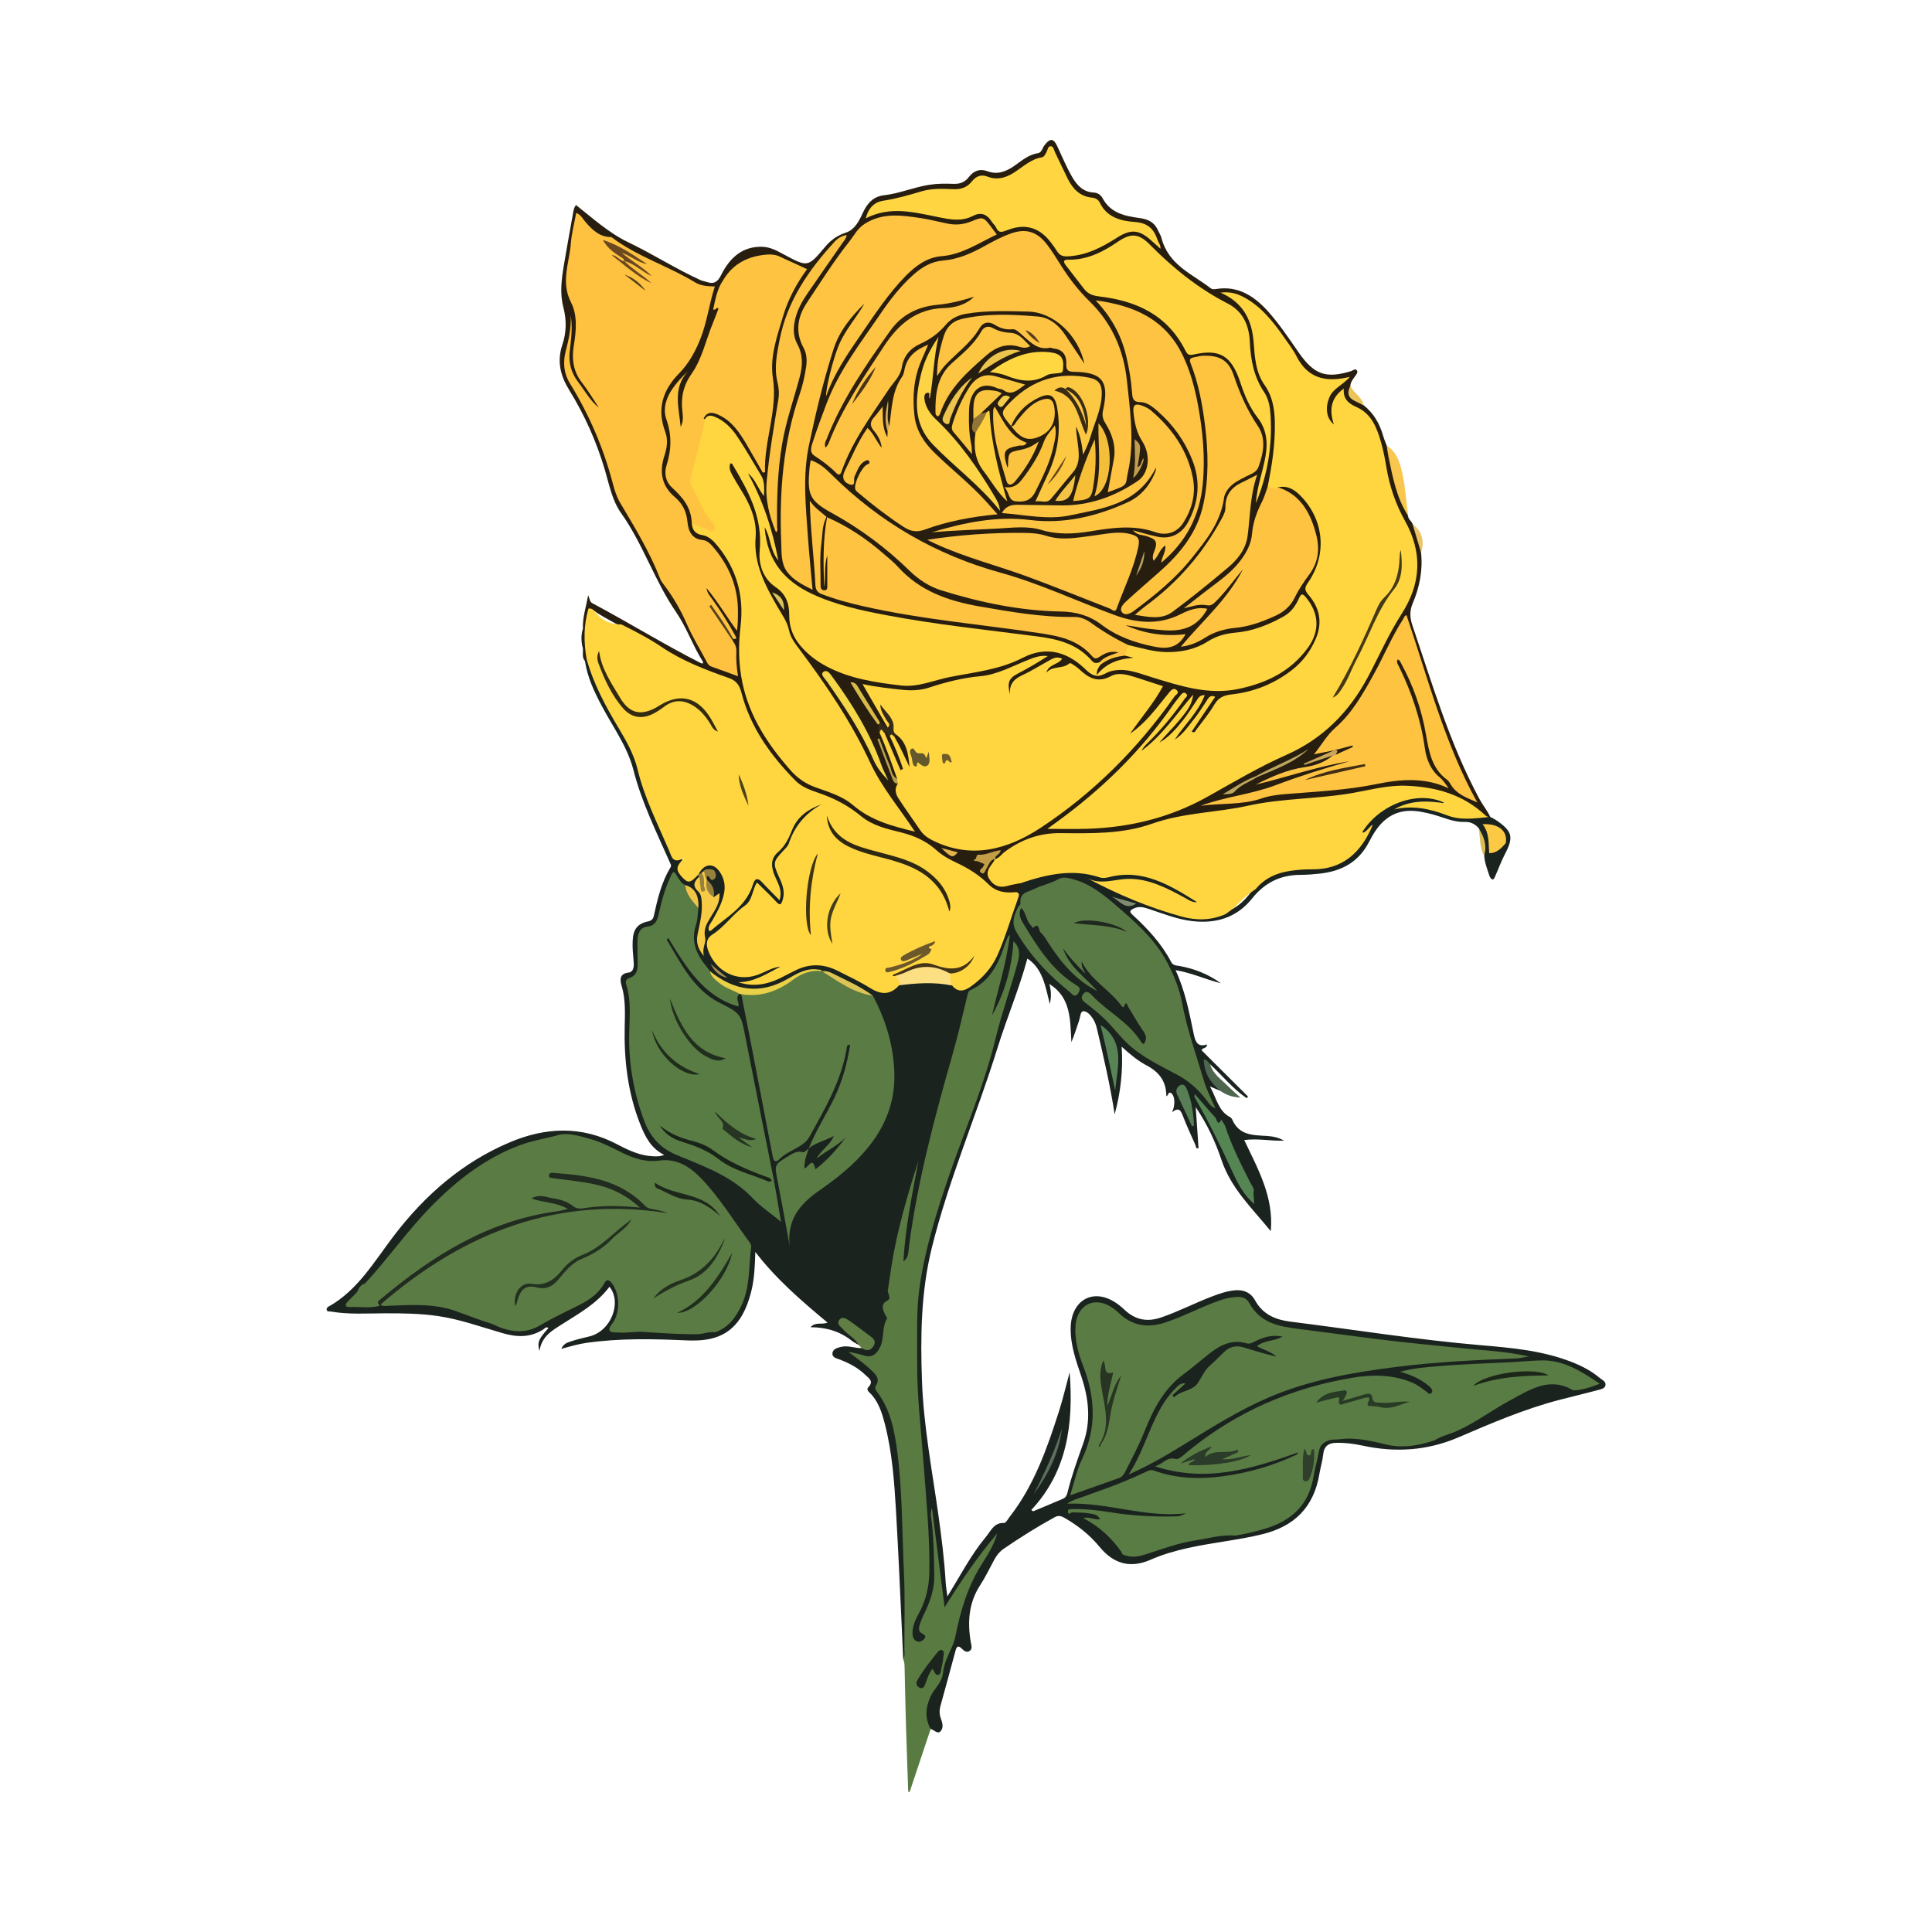 <?xml version="1.0" encoding="UTF-8"?><svg id="Layer_1" xmlns="http://www.w3.org/2000/svg" viewBox="0 0 500 500"><defs><style>.cls-1{fill:#edc44e;}.cls-1,.cls-2,.cls-3,.cls-4,.cls-5,.cls-6,.cls-7,.cls-8,.cls-9,.cls-10,.cls-11,.cls-12,.cls-13,.cls-14,.cls-15,.cls-16,.cls-17,.cls-18,.cls-19,.cls-20,.cls-21,.cls-22,.cls-23,.cls-24,.cls-25,.cls-26,.cls-27,.cls-28,.cls-29,.cls-30,.cls-31,.cls-32,.cls-33,.cls-34,.cls-35,.cls-36,.cls-37,.cls-38,.cls-39,.cls-40,.cls-41,.cls-42,.cls-43,.cls-44,.cls-45,.cls-46,.cls-47,.cls-48,.cls-49,.cls-50,.cls-51,.cls-52,.cls-53,.cls-54,.cls-55,.cls-56,.cls-57,.cls-58,.cls-59,.cls-60,.cls-61,.cls-62,.cls-63,.cls-64,.cls-65,.cls-66,.cls-67,.cls-68,.cls-69,.cls-70,.cls-71,.cls-72,.cls-73,.cls-74,.cls-75,.cls-76,.cls-77,.cls-78,.cls-79,.cls-80,.cls-81,.cls-82,.cls-83,.cls-84,.cls-85,.cls-86,.cls-87,.cls-88,.cls-89,.cls-90,.cls-91,.cls-92,.cls-93,.cls-94,.cls-95,.cls-96,.cls-97,.cls-98,.cls-99,.cls-100,.cls-101{stroke-width:0px;}.cls-2{fill:#fed741;}.cls-3{fill:#f2cd4a;}.cls-4{fill:#283b25;}.cls-5{fill:#5d6e5b;}.cls-6{fill:#ebc559;}.cls-7{fill:#281e10;}.cls-8{fill:#fbc23b;}.cls-9{fill:#3a2d13;}.cls-10{fill:#322a11;}.cls-11{fill:#c9a65b;}.cls-12{fill:#453917;}.cls-13{fill:#617e45;}.cls-14{fill:#fcc242;}.cls-15{fill:#ebd148;}.cls-16{fill:#342b19;}.cls-17{fill:#2b3c2a;}.cls-18{fill:#2f3f2b;}.cls-19{fill:#c09d4f;}.cls-20{fill:#ffd541;}.cls-21{fill:#433417;}.cls-22{fill:#a38d55;}.cls-23{fill:#1f2e1d;}.cls-24{fill:#ffd540;}.cls-25{fill:#5a7a45;}.cls-26{fill:#1f291e;}.cls-27{fill:#1c2718;}.cls-28{fill:#253521;}.cls-29{fill:#d8c45d;}.cls-30{fill:#96813d;}.cls-31{fill:#483517;}.cls-32{fill:#fec240;}.cls-33{fill:#f5d747;}.cls-34{fill:#fec341;}.cls-35{fill:#f7be38;}.cls-36{fill:#fed03d;}.cls-37{fill:#212b1f;}.cls-38{fill:#558553;}.cls-39{fill:#6c582a;}.cls-40{fill:#f8cb45;}.cls-41{fill:#fdc53d;}.cls-42{fill:#fec342;}.cls-43{fill:#423d1a;}.cls-44{fill:#223120;}.cls-45{fill:#2d200f;}.cls-46{fill:#d9bb4b;}.cls-47{fill:#dcc555;}.cls-48{fill:#fac73e;}.cls-49{fill:#fec440;}.cls-50{fill:#fcdf82;}.cls-51{fill:#fec443;}.cls-52{fill:#d5aa5a;}.cls-53{fill:#6a461d;}.cls-54{fill:#22301e;}.cls-55{fill:#c29f46;}.cls-56{fill:#fbc944;}.cls-57{fill:#1f2d1b;}.cls-58{fill:#412e15;}.cls-59{fill:#593e19;}.cls-60{fill:#5a7c44;}.cls-61{fill:#f9c540;}.cls-62{fill:#917436;}.cls-63{fill:#b7a14f;}.cls-64{fill:#f4c346;}.cls-65{fill:#5a7b44;}.cls-66{fill:#dabd59;}.cls-67{fill:#597b44;}.cls-68{fill:#587e55;}.cls-69{fill:#808c71;}.cls-70{fill:#fec442;}.cls-71{fill:#ffd641;}.cls-72{fill:#eac465;}.cls-73{fill:#597b42;}.cls-74{fill:#2e2711;}.cls-75{fill:#f0c446;}.cls-76{fill:#49421b;}.cls-77{fill:#3e3415;}.cls-78{fill:#fec742;}.cls-79{fill:#fec542;}.cls-80{fill:#6e5c29;}.cls-81{fill:#1d281b;}.cls-82{fill:#1b231f;}.cls-83{fill:#b5a160;}.cls-84{fill:#543f1b;}.cls-85{fill:#fcc542;}.cls-86{fill:#fcc842;}.cls-87{fill:#212f1d;}.cls-88{fill:#6b4820;}.cls-89{fill:#f5be3a;}.cls-90{fill:#4d664d;}.cls-91{fill:#fdd445;}.cls-92{fill:#62582b;}.cls-93{fill:#bca55e;}.cls-94{fill:#1c251d;}.cls-95{fill:#192418;}.cls-96{fill:#f9c64e;}.cls-97{fill:#293523;}.cls-98{fill:#55431d;}.cls-99{fill:#588355;}.cls-100{fill:#fbc440;}.cls-101{fill:#e2b44a;}</style></defs><path class="cls-7" d="M364.41,133.46c-.01.95.89,1.33,1.14,2.12,1.54,2.21,2.37,4.66,2.22,7.44.48,4.62-.4,9-2.18,13.17-.83,1.95-.71,3.76-.06,5.66,5.16,15.23,9.7,30.72,17.32,44.88.88,1.63,2.06,3.01,2.83,4.69-.19.18-.41.29-.66.32-.53.02-.96-.24-1.36-.56-7.5-6.12-15.99-8.38-25.24-6.73-8.97,1.61-17.99,2.53-27.06,3.07-.35.02-.72,0-1.06.12-7.05,2.37-14.43,2.2-21.66,3.18-1.9.26-3.75.84-5.56,1.51-7.39,2.71-14.99,3.94-22.8,3.84-2.55-.03-5.11-.13-7.66.12-4.85.47-9.29,2.08-13.09,5.43-.44.39-.9.75-1.48.84-1.21-.19-.36-1-.41-1.66-1.59.7-3.41.39-4.88,1.56.87.38,2.47-.13,2.26,1.79.75-.63.67-2.72,2.49-1.84.13.66-.22,1.16-.52,1.67-.64,1.1-.95,2.25-.19,3.38.82,1.21,2.01,1.51,3.39,1.35,1.37-.16,2.71-1.06,4.13-.24.5,1.36-.43,1.94-1.23,2.6-2.92.86-5.51.04-7.74-1.97-2.68-2.41-5.58-4.39-8.85-5.79-1.71-.74-3.28-1.81-4.73-3.05-2.84-2.42-6.08-3.91-9.62-4.6-3.84-.74-7.37-2.17-10.5-4.7-2.8-2.27-5.93-3.87-9.28-4.98-4.33-1.43-7.88-4.06-10.79-7.74-4.46-5.65-8.44-11.61-10.31-18.86-.43-1.65-1.19-2.97-2.79-3.41-10.12-2.79-18.64-9.18-27.87-13.98-1.99-1.14-4.03-2.17-5.98-3.4-.55-.35-1.22-1.27-1.97-.21-.97,3.17-.84,6.42-.6,9.67.05.75.27,1.49.06,2.25-.15.37-.32.7-.78.62-.74-.92-.42-2.03-.48-3.07-.29-1.78-.27-3.57,0-5.36-.11-2.77.76-5.31,1.36-8.55.46,1.19.44,1.73,1.07,2.06,9.4,5.01,18.5,10.64,27.99,15.46.17.08.35.13.54.19.05-.21.16-.39.11-.47-2.62-4.13-4.25-8.93-6.97-12.88-5.55-8.06-8.56-17.66-14.22-25.61-2.29-3.22-3.05-7.25-4.16-11.04-2.17-7.37-5.25-14.29-9.22-20.72-2.33-3.78-3.29-7.49-1.79-11.93,1.04-3.08,1.07-6.35.22-9.6-.92-3.51-.49-7.06.09-10.57.77-4.67,1.65-9.32,2.46-13.99.12-.67.27-1.29.71-1.89,4.38,3.45,8.56,7.26,13.53,9.64,6.35,3.04,12.31,6.89,18.71,9.8.51.23,1.09.3,1.63.49,1.72.59,2.76.1,3.67-1.74,2.25-4.54,5.57-7.56,10.77-7.37,2.06.08,3.81,1.07,5.57,2.02,6.12,3.28,6.15,3.31,10.62-2.02,1.5-1.79,3.21-2.98,5.41-3.69,2.19-.71,3.36-2.95,4.29-5,1.18-2.6,2.79-4.34,5.53-4.65,3.96-.44,7.66-2.06,11.59-2.69,2.13-.34,4.25-.34,6.37-.26,1.61.06,2.92-.37,3.95-1.71,1.3-1.69,2.89-2.29,4.91-1.54,2.48.92,4.68.12,6.8-1.34,1.94-1.33,3.73-2.98,6.17-3.33,1.04-.15,1.2-1.4,1.78-2.13,1.42-1.81,2.31-1.77,3.28.33,1.24,2.7,2.4,5.43,3.88,8,1.29,2.24,2.94,3.85,5.55,3.97,1,.05,1.81.58,2.28,1.45,2.12,3.96,5.94,4.65,9.54,5.14,2.45.33,3.97,1.18,4.94,3.45.23.55.59,1.05.74,1.62,1.8,7.09,7.93,9.37,12.76,13.1.43.34.95.28,1.44.2,5.52-.89,9.73,1.72,13.36,5.75,2.95,3.28,5.41,6.99,7.94,10.63,4.03,5.79,7.02,6.86,13.57,4.89.51-.15,1.1-.82,1.53-.2.37.53-.18,1.1-.52,1.58-.5.72-1.08,1.39-1.17,2.35-.18,1.87.55,3.16,2.17,3.91.52.24.94.66,1.26,1.17,2.62,2.06,4.21,4.85,5.13,8.14.22.77.55,1.51.83,2.27.43.7.76,1.45.9,2.27.93,5.49,2.67,10.72,4.63,15.87Z"/><path class="cls-82" d="M151.39,171.03c.14-.16.27-.31.41-.47.93-.02.9.84,1.06,1.42,1.49,5.43,4.13,10.26,6.98,14.96,2.98,4.92,5.38,10.1,6.8,15.79,1.64,6.55,5.1,12.27,7.57,18.45.29.72.72,1.01,1.49.94.88-.09,1.23.48.77,1.27-.81,1.38-.44,2.4.6,3.37,1.07,1.01,1.95.39,2.85-.28.24-.18.52-.22.81-.13.15.15.26.33.32.54-.6,1.44-.48,2.67.37,4.11,1.14,1.93.86,4.22.51,6.39-.29,1.86-.77,3.68-.96,5.55-.08.81.07,1.61.48,2.38.11-3.96,1.13-7.53,3.33-10.69.33-.48.43-1.11.66-1.66.65-1.6-.6-.27-.77-.58-.63-1.53-1-3.19-2.04-4.51-.05-.2-.08-.41-.08-.62.14-1.68,1.27-.42,2.09-.78-.58-1.15-1.4-.95-2.24-.67-.26.16-.51.32-.76.48-.39.2-.78.32-1.06-.19.76-2.56,3.17-3.43,5.12-1.74,1.9,1.65,2.68,3.86,2.24,6.47-.41,2.41-1.29,4.63-2.54,6.68-.38.62-.84,1.2-1.05,2.01.91.05,1.4-.56,1.88-1.04,1.85-1.88,3.75-3.69,5.82-5.3.95-.74,1.38-1.89,1.82-3.01,1.48-3.78,2.21-3.91,5.01-1,.7.73,1.3,1.6,2.34,2.21.41-1.08-.12-1.92-.43-2.76-.41-1.12-.98-2.19-1.21-3.38-.37-1.89-.18-3.61,1.29-4.97,1.58-1.46,2.7-3.25,3.47-5.34,1.14-3.12,3.56-5.01,6.11-6.73.42-.28.9-.45,1.4-.51.35-.05.76-.11.96.27.24.48-.05.86-.39,1.17-.16.15-.34.28-.52.39-3.19,1.8-5.53,4.41-6.8,8.07-.48,1.37-1.48,2.4-2.48,3.37-1.47,1.42-1.7,3.04-.87,4.91.52,1.16,1.02,2.33,1.36,3.57.24.88.38,1.76.19,2.68-.48,2.31-1.52,2.68-3.17,1.15-1.33-1.23-2.59-2.55-4.05-4.01-1.89,5.96-6.66,8.8-10.65,12.41-2.12,1.92-2.36,3.15-.81,5.62,3.2,5.09,7.23,6.39,12.53,3.99,1.11-.5,2.2-1.05,3.35-1.46.53-.19,1.23-.42,1.52.26.31.72-.37,1.07-.86,1.31-2.72,1.35-5.37,2.96-7.85,2.94,3.94.61,7.89-1.37,11.83-3.42,4.03-2.09,8.03-2.02,12.11-.13,2.87,1.33,5.66,2.8,8.36,4.47,2.12,1.31,4.23,1.65,6.29-.2.32-.29.73-.46,1.13-.64,4.36-.76,8.73-.74,13.09-.03,2.27,2.02,4.32,1.18,6.28-.58,2.36-2.11,4.39-4.5,5.64-7.56,1.82-4.44,3.19-9.05,4.77-13.58.2-.57.17-1.19.22-1.79.38-.81,1.41-1.22,1.24-2.36.38-1.15,1.41-1.16,2.26-1.41,5.96-1.73,11.95-2.67,18.05-.74.76.24,1.55.26,2.32.05,6.16-1.73,11.79.15,17.3,2.84,1.55.76,3,1.71,4.47,2.64.59.38,1.52.87,1.15,1.64-.44.91-1.39.38-2.1.06-1.05-.47-2.06-1.02-3.06-1.6-2.77-1.58-5.7-2.69-8.74-3.51-2.31-.62-4.63-.6-6.95-.02-1.94.49-3.88.54-5.74-.41,6.45,2.54,12.79,5.4,19.37,7.57,4.71,1.56,9.41,2.25,14.2.45,3.55-.94,5.88-3.54,7.93-6.54,3.25-3.83,7.58-4.88,12.13-5.07,2.2-.09,4.4-.24,6.56-.61,3.5-.59,6.42-2.32,8.48-5.51.67-1.04,1.24-2.16,2.02-3.12-.43.46-.91.73-1.39.2-.43-.47-.11-.98.17-1.43,3.88-6.15,12.96-9.64,19.71-7.58.61.19,1.46.4,1.34,1.18-.12.77-1.02.81-1.61.67-3.36-.8-6.62.16-9.91.6-.28.04.16.47.02.21-.04-.07,0-.13.14-.16,3.57-.8,7.08-.4,10.48.85,3.07,1.12,6.15,1.94,9.38,1.29,1.1-.22,1.98.91,3.06.37.14,0,.29,0,.43,0,.61.36,1.25.67,1.83,1.08,3.86,2.73,4.15,4.25,1.92,8.51-.96,1.82-1.66,3.8-2.51,5.69-.17.37-.33,1-.8.88-.3-.07-.61-.58-.73-.96-.55-1.69-1.23-3.35-1.33-5.18-.06-2.44-.55-4.79-1.37-7.06-1.02-1.15-2.18-1.73-3.74-1.67-2.87.1-5.5-1.21-8.22-1.94-4.21-1.12-8.36-1.76-12.17,1.3-1.91,1.53-3.2,3.66-4.31,5.81-2.77,5.38-7.25,7.58-12.66,8.2-1.69.19-3.4.32-5.1.33-5.04.02-9.15,1.91-12.48,6.08-4.04,5.07-9.44,6.59-15.52,5.89-3.83-.44-7.4-1.87-11.03-3.08-1.42-.47-2.79-.91-4.26-.11-.9.49-.97.81-.18,1.54,3.87,3.56,7.48,7.39,10,12.2.51.98,1.36.93,2.18,1.07,3.85.68,7.44,2.11,10.7,4.46-3.86-.95-7.51-2.69-11.73-3.39,2.5,5.38,3.55,10.97,4.7,16.5.44,2.15,1.09,3.52,3.44,2.72.01,1.13-1.15.75-1.41,1.51,4.02,4,8.02,7.99,12.03,11.98-.12.14-.23.29-.35.43-3.53-2.4-6.27-5.81-9.4-8.73-.16.41-1.24-.95-.87.57.41,1.73,1.04,3.24,2.39,4.38.54.46,1.48.77,1.1,1.89-.75-.32-1.5-.64-2.73-1.16,1.71,3.04,2.18,6.34,5.13,7.9.24.13.5.36.61.62,1.83,4.24,5.49,4.08,9.01,4.3,1.54.1,3.03.41,4.43,1.21-3.34.16-6.65-.63-10.3-.15,3.52,7.49,7.66,14.61,6.87,23.59-4.8-5.92-10.26-10.97-12.79-18.51-1.55-4.62-3.6-9.08-6.64-13.6.27,3.87.5,7.24.73,10.63-.73.25-.67-.51-.84-.9-1.08-2.44-2.22-4.86-3.17-7.36-.55-1.43-1.03-2.49-2.83-1.05.93-1.99.69-4.44-.33-4.99-.69-.37-.59.62-1.17.86.03-3.92-1.95-6.32-5.08-7.97-2.22-1.17-4.2-2.78-6.47-4.86.4,6.21-.29,11.91-1.82,17.51-1.14-7.49-2.85-14.81-4.57-22.12-.2-.86-.5-1.75-.96-2.48-.63-1-1.55-2.14-2.62-2.08-.72.04-.76,1.59-1.07,2.47-.63,1.81-1.18,3.65-1.97,5.53-.34-5.66-.03-11.57-5.71-15.05.5,1.74.54,3.37.12,5.16-1.12-4.41-1.77-9.1-5.8-11.75-2.15,7.9-5.34,15.41-7.76,23.21-5.39,17.34-12.61,33.99-16.99,51.71-2.8,11.35-2.95,22.87-2.53,34.42.42,11.63,2.61,23.05,4.23,34.54.82,5.82,1.56,11.65,1.9,17.53.06,1.1.26,2.18.45,3.67,3.35-5.4,6.11-10.78,9.92-15.35,1.3-1.56,2.14-3.8,4.73-3.66.49.03,1.06-1.09,1.56-1.72,6.21-7.99,9.57-17.5,12.65-27.14,1.04-3.25,1.81-6.59,2.78-10.15,1.03,13.41-.62,25.71-9.94,35.66.16.11.33.22.49.33,2.58-1.08,5.18-2.15,7.75-3.26.62-.27.95-.82,1.13-1.54,1.06-4.38,2.6-8.58,4.09-12.8,2.05-5.82,1.42-11.52-.48-17.23-1.37-4.1-2.87-8.17-2.78-12.67.14-6.84,5.34-10.16,11.01-6.89,1.05.6,2.03,1.39,2.93,2.24,2.81,2.66,5.89,3.2,9.46,1.99,4.52-1.54,8.77-3.77,13.23-5.46,1.93-.73,3.87-1.4,5.94-1.58,2.2-.19,4.05.6,5.11,2.54,2.09,3.83,5.47,5.11,9.21,5.58,16.33,2.04,32.58,4.66,48.98,6.07,8.1.69,16.24,1.37,23.97,4.44,2.53,1,4.94,2.26,7.07,4.05.62.52,1.73.94,1.48,1.98-.19.8-1.23.98-1.95,1.17-3.35.9-6.73,1.69-10.09,2.57-8.95,2.35-17.47,6-25.99,9.66-8.08,3.47-16.34,3.98-24.83,2.14-2.21-.48-4.47-.77-6.76-.72-1.97.04-3.2.76-3.43,3.07-.16,1.64-.68,3.23-.95,4.86-1.45,8.91-6.69,13.72-14.7,15.7-6.36,1.57-12.87,2.16-19.25,3.57-3.33.74-6.61,1.67-9.74,3.05-5.2,2.29-9.54,1.13-13.19-3.29-2.6-3.16-5.7-5.6-9.17-7.57-.92-.52-1.59-.63-2.5-.13-4.52,2.49-8.91,5.23-13.19,8.17-1.03.71-1.81,1.68-2.42,2.81-1.21,2.21-2.29,4.52-3.66,6.62-2.95,4.53-3.31,9.48-2.43,14.69.14.8.52,1.73-.28,2.3-.79.56-1.5-.05-2.07-.61-.85-.83-1.28-.63-1.58.51-1.28,4.76-2.57,9.51-3.89,14.26-.31,1.13-.33,2.22.08,3.31.44,1.17.76,2.51-.13,3.38-.76.75-1.64-.46-2.5-.63-1.52-1.38-2.29-3.74-1.61-5.57.88-2.37,1.54-4.86,3.24-6.84,1.09-1.27.91-3.17,1.57-4.64,2.14-4.82,3.21-9.98,4.57-15.07,1.47-5.49,4.56-10.22,7.4-15.01.37-.63.74-1.26.86-1.48-3.63,5.04-7.57,10.45-11.09,16.19-.31.5-.64,1.12-1.29,1.01-.71-.12-.7-.88-.78-1.45-.6-4.64-1.25-9.27-1.58-13.95-.21-2.92-.6-5.81-.96-8.71.86,6.16,1.45,12.35,1.02,18.58-.18,2.59-1.4,4.89-2.43,7.22-.73,1.65-1.85,3.27-.19,5.18.69.79.05,1.79-.87,2.12-1.18.43-2.31.24-2.85-1.16-.45-1.18-.21-2.39.16-3.55.53-1.65,1.33-3.17,2.06-4.73,1.2-2.55,1.73-5.22,1.78-8.09.17-10.15-.67-20.23-1.66-30.29-1.26-12.73-1.65-25.48-1.3-38.25.24-8.62,2.61-16.82,4.97-25,3.01-10.43,7.23-20.37,10.77-30.58,3.71-10.72,6.22-21.84,9.76-32.62.58-1.77.76-3.68.41-5.87-.69,6.14-2.11,11.76-4.7,17.01-.3.6-.64,1.43-1.35,1.18-.69-.24-.54-1.13-.47-1.81.02-.15.04-.3.08-.45,1.64-5.46,3.04-11,4.25-16.6-.39,1.57-1.08,3.02-1.65,4.52-1.26,3.33-3.52,5.62-6.31,7.43-.89.57-1.56,1.21-1.83,2.36-3.25,14.1-7.7,27.85-10.99,41.94-1.7,7.28-2.67,14.7-3.94,22.06-.09.52-.16,1.05-.3,1.55-.32,1.08-.24,2.93-1.69,2.61-1.28-.29-.89-2.03-.72-3.18,1.08-7.38,2.15-14.77,3.87-20.5-.87,4.11-2.46,9.54-3.8,15.05-1.18,4.84-1.92,9.77-2.58,14.71-.23,1.74.32,3.65-1.17,5.06-.21.2-.26.63-.14.86,1.22,2.25.08,4.39-.23,6.58-.85,5.92-2.71,7.16-7.85,5.42,2.01.95,3.89,2.58,5.56,4.51.61.7.97,1.55.74,2.5-.34,1.39.12,2.48.83,3.59,2.87,4.53,3.79,9.73,4.46,15,.65,5.1.69,10.24,1,15.36.69,11.55.83,23.1.74,34.66,0,1.04.41,2.33-.89,2.98-.09-2.03-.17-4.07-.27-6.1-.51-10.69-.95-21.39-1.58-32.07-.44-7.59-.98-15.18-2.88-22.57-.79-3.07-1.72-6.05-4.06-8.25-.44-.41-.65-.88-.22-1.32,1.47-1.54.14-2.29-.75-3.15-1.96-1.9-4.29-3.11-6.77-4.05-.76-.29-1.88-.47-1.78-1.58.1-1.09,1.2-1.38,2.08-1.62,1.84-.51,3.64.32,5.48.28.49-.14,1,0,1.48-.13,1.29-.35,1.6-1.35.58-2.27-1.78-1.6-3.67-3.08-5.72-4.28-.42-.25-1.02-.53-1.36,0-.34.53.16.98.49,1.35.98,1.1,2.23,1.86,3.23,2.93.38.4,1.37.69.52,1.59-.61-.37-1.26-.67-1.81-1.11-3.1-2.46-6.63-3.46-10.64-3.48,1.31-1.47,2.87-.57,4.41-1.19-6.74-5.63-13.28-11.23-18.69-18.29-.12,3.5-.22,6.93-1.07,10.26-1.53,6.02-4.32,10.85-10.56,12.22-2.08.46-4.23.5-6.36.4-8.59-.38-17.17-.57-25.72.65-2.1.3-4.13.89-6.5,1.55.56-1.33,1.53-1.61,2.35-1.89,1.61-.55,3.27-.93,4.92-1.33,5.62-1.36,8.47-8.82,5.19-12.85-3.34,4.45-8.01,6.97-12.47,9.82-2.46,1.57-5.07,3.06-5.65,6.8-.63-2.17-.22-3.12,2.31-5.91-.52-.53-.92.06-1.23.27-3.32,2.18-6.76,2.12-10.42,1.08-5.65-1.61-11.2-3.66-17.04-4.5-4.52-.65-9.05-.7-13.59-.69-4.68.01-9.37.35-14.02-.46-.39-.07-.92.14-1.07-.44-.11-.44.26-.72.54-.87,7.46-4.17,11.75-11.61,16.82-18.27,8.12-10.66,17.88-19.07,29.96-24.19,9.37-3.97,18.68-4.36,27.93.53,2.91,1.53,5.89,2.94,9.24,3.06.92.03,1.82.09,2.84-.37-3.35-1.64-4.89-4.61-6.22-7.99-3.19-8.1-4.18-16.54-3.99-25.21.08-3.54.25-7.06-.79-10.55-.41-1.36-.67-3.14,1.74-3.41,1.54-.18,1.47-1.9,1.35-3.13-.16-1.66-.3-3.31-.24-4.97.11-3.09,1.22-4.58,4.01-5.16.95-.2,1.31-.67,1.5-1.56.94-4.33,1.98-8.62,4.28-12.42.3-.49.07-.77-.11-1.17-3.47-7.87-7.31-15.54-9.48-24.03-1.56-6.07-5.29-11.1-8.17-16.54-1.95-3.67-3.74-7.42-4.37-11.66Z"/><path class="cls-73" d="M233.7,429.29c.59-.72.35-1.59.35-2.39,0-6.65.2-13.32-.11-19.96-.48-10.24-.39-20.53-1.66-30.71-.72-5.76-1.78-11.49-5.42-16.18-.36-.47-.48-.91-.16-1.43.97-1.57.25-2.6-.86-3.68-1.94-1.89-4.1-3.45-6.31-5.1,1.33.3,2.69.5,3.97.94,2.14.74,3.38-.32,4.29-2.18,1.12-2.3.38-5.11,1.78-7.36.12-.2-.45-.86-.65-1.32-.53-1.22-.93-2.41.6-3.23,1.44-.77.07-1.89.25-2.83.36-1.91.57-3.86.87-5.79,1.47-9.46,4.15-18.58,7.05-27.65-1.59,8.63-3.41,17.22-3.88,26.04,1.39-1.01,1.27-2.63,1.45-3.99,2.22-16.99,6.66-33.41,11.31-49.77,1.43-5.04,2.62-10.16,3.83-15.27.14-.58.21-.92.72-1.16,5.01-2.27,7.33-6.84,8.99-11.98.21-.64.49-1.25.75-1.87.02-.06.1-.1.51-.49-.9,7.38-3.1,14.02-4.63,20.83,3.3-5.88,5.12-12.23,5.53-19.16,2.14,1.88,1.45,4.27.87,6.36-1.73,6.29-3.95,12.43-5.48,18.76-2.95,12.26-7.98,23.7-12.04,35.52-3.23,9.41-6.22,18.94-7.64,28.88-.9,6.28-.55,12.66-.62,19.01-.1,8.92,1,17.75,1.66,26.62.69,9.32,1.63,18.63,1.49,28.01-.06,3.81-.84,7.29-2.61,10.58-.95,1.76-1.88,3.59-1.73,5.74.1,1.49,1.44,2.28,2.56,1.48.58-.42,1.22-1.16.12-1.68-1.45-.69-1.06-1.77-.69-2.83.4-1.12.91-2.21,1.42-3.29,1.34-2.87,2.27-5.8,2.21-9.09-.08-5.13-.14-10.26-.85-15.35-.09-.66-.01-1.34.26-2.04,1.07,8.45,2.15,16.9,3.26,25.7,4.23-6.8,8.6-13.23,13.62-19.13-.86,3.09-2.58,5.67-4.19,8.27-3.47,5.58-5.33,11.78-6.61,18.23-.19.98-.49,1.89-.88,2.77-.96,2.18-2.11,4.33-2.34,6.75-.26,2.67-2.36,4.14-3.33,6.37-1.29,2.97-1.33,5.51.11,8.24-1.81,5.43-3.62,10.85-5.43,16.28-.12-.02-.25-.04-.37-.06-.18-5.3-.38-10.6-.54-15.9-.16-5.44-.28-10.88-.4-16.31-.02-.76-.05-1.49-.4-2.17Z"/><path class="cls-96" d="M364.41,133.46c-3-4.6-3.97-9.96-5.08-15.28-.2-.94-.3-1.91-.45-2.86,2.75,1.73,3.55,4.77,4.15,7.73.69,3.42.94,6.94,1.38,10.41Z"/><path class="cls-13" d="M222.18,348.04c-.92-1.79-2.74-2.56-3.97-4.01-.59-.69-1.77-1.3-1.05-2.38.74-1.1,1.85-.38,2.66.16,1.72,1.18,3.36,2.5,5.05,3.73.96.7,2.07,1.37,1.18,2.84-.8,1.32-1.93,1.26-3.09.46-.26-.27-.52-.54-.78-.81Z"/><path class="cls-90" d="M315.82,282.33c-2.46-2.06-4.23-4.54-4.28-8.15.76.04,1.2.7,1.66,1.31.76,2.51,2.82,3.82,4.48,5.49.95.95,1.96,1.82,3.32,3.07-2.27-.12-3.77-.76-5.18-1.72Z"/><path class="cls-6" d="M352.92,104.92c-.76-.38-1.51-.78-2.28-1.14-1.81-.85-2.08-2.19-1.15-3.94.82,1.94,3.01,2.83,3.43,5.08Z"/><path class="cls-72" d="M367.77,143.03c-.74-2.48-1.48-4.96-2.22-7.44,2.47,1.9,3.17,4.39,2.22,7.44Z"/><path class="cls-66" d="M382.7,214.38c1.34,2.16,2.23,4.42,1.37,7.06-1.21-2.19-.98-4.69-1.37-7.06Z"/><path class="cls-82" d="M150.9,162.61c0,1.79,0,3.57,0,5.36-.51-1.78-.6-3.57,0-5.36Z"/><path class="cls-24" d="M232.69,254.99c-2.32,2.62-4.76,2.43-7.54.69-2.68-1.67-5.54-3.01-8.35-4.43-3.66-1.86-7.36-1.94-11.05-.05-.89.46-1.8.88-2.68,1.35-3.76,2.05-7.66,3.08-11.98,1.65,4.14-.03,7.44-2.27,10.89-4.04-2.21.21-4.07,1.51-6.13,2.2-5.21,1.76-10.57-.93-12.58-6.35-.66-1.77-.38-3.22,1.07-4.14,3.22-2.03,5.38-5.36,8.47-7.53,1.95-1.37,1.83-3.99,3.09-5.96,1.7,1.69,3.41,3.28,4.99,4.99.93,1.01,1.24.85,1.65-.43.69-2.16-.02-3.99-.87-5.84-1.71-3.76-1.65-4.07,1.14-7.04.5-.53,1.09-1.09,1.32-1.75,1.53-4.63,4.45-7.91,8.49-10.17-3.33,1.24-6.23,3.1-7.64,6.7-.87,2.2-1.88,4.19-3.65,5.71-2.02,1.75-1.75,3.88-.81,6.14.78,1.87,2.04,3.65,1.22,6.28-1.6-1.64-3.09-3.08-4.49-4.62-1.14-1.25-1.88-1.08-2.38.53-1.83,5.9-6.91,8.45-10.98,12.03-.07.06-.26-.02-.43-.05-.33-1.11.43-1.83.88-2.63,1.26-2.26,2.57-4.48,3.06-7.14.37-2-.02-3.75-1.07-5.36-1.68-2.58-4.17-2.29-5.58.61v-.02c-2.13,2.26-2.69,2.35-4.25.65-1.66-1.81-1.65-2.68.66-5.02-3.09,1.88-3.37-.34-4.01-1.85-2.96-6.91-6.38-13.61-8.17-21.06-.92-3.82-2.87-7.23-4.84-10.54-3.38-5.67-6.54-11.45-8.33-17.96-.76-4.38-.79-8.74.48-13.03.93-.22,1.48.54,1.94,1.09,1.77,2.14,3.99,3.03,6.6,3.01,3.52,1.76,7.03,3.56,10.32,5.78,5.43,3.67,11.41,5.96,17.46,8.07,1.8.63,2.73,1.74,3.24,3.7,2.36,9.19,7.66,16.4,13.99,22.85,1.78,1.82,4.17,2.55,6.44,3.35,3.81,1.33,7.34,3.19,10.5,5.81,3.08,2.55,6.77,3.35,10.42,4.26,3.35.83,6.45,2.18,9.12,4.58,1.52,1.37,3.28,2.36,5.11,3.21,3.07,1.42,5.94,3.2,8.41,5.65,2.05,2.03,4.54,2.3,7.16,2,.93.26.73.88.48,1.57-1.78,4.87-3.19,9.89-5.28,14.63-1.54,3.49-4,6.13-6.98,8.26-1.71,1.21-3.32,1.58-4.84-.3-.98-.79-1.1-1.82-.73-2.98,1.65-1.18,4.05-.91,4.86-2.67-1.72,2.03-4.16,2.56-6.99,1.31-4.12-1.82-7.73-.07-11.26,1.96.55.69,1.6,1.28.45,2.33Z"/><path class="cls-24" d="M328.03,126.09c1.17-5.61,2.03-11.25,1.89-17.04-.08-3.4-.67-6.63-2.63-9.38-2.37-3.34-2.55-7.29-2.86-11.19-.46-5.85-2.83-10.26-8.57-12.75,2.45-.29,4.21.23,5.92,1.12,4.55,2.38,7.69,6.36,10.62,10.56,1.1,1.58,2.29,3.11,3.16,4.83,2.83,5.56,7.31,6.6,12.65,5.53.21-.04.41-.08,1.12-.22-1.85,2.17-4.38,2.94-5.35,5.43-1.03,2.64-.72,5.28,1.22,6.85-1.26-3.79-.77-6.87,2.57-9.26-.23,2.79,1.36,3.92,3.34,4.8,3.97,1.77,5.34,5.6,6.43,9.57.53,1.95.92,3.96,1.25,5.96.82,4.95,2.42,9.6,4.83,13.92,4.58,8.19,4.16,16.2-.84,23.98-3.33,5.19-5.83,10.88-8.72,16.33-4.93,9.27-11.84,16.11-21.09,20.2-7.07,3.13-13.75,7.09-20.51,10.88-9.71,5.44-20.12,7.93-31.03,8.28-3.33.11-6.67.02-10.38.02.96-.7,1.73-1.25,2.49-1.81,11.56-8.41,21.8-18.31,30.13-30.37.59-.85,1.27-1.62,1.9-2.44.4-.52.89-.89,1.43-.34.57.57-.15.94-.39,1.28-2.92,4.19-6.15,8.09-9.77,11.62-.56.54-1.05,1.16-1.45,1.88,5.34-3.91,9.06-9.51,13.38-14.55-.23,2.82-2.03,4.72-3.6,6.66-1.61,1.98-3.49,3.72-5.1,5.74,2.46-1.43,4.34-3.57,6.11-5.81,1.27-1.61,2.38-3.38,3.52-5.1.45-.69.83-1.41,2.09-1.37-1.79,4.59-5.27,7.67-7.77,11.51,2.05-1.28,3.39-3.28,4.85-5.13,1.27-1.61,2.41-3.35,3.52-5.1.53-.85,1.04-1.35,2.1-.85-2.03,3.01-4.04,5.98-6.09,9.01.84.5.99-.21,1.23-.54,1.59-2.13,3.32-4.17,4.65-6.47,1.13-1.94,2.65-2.41,4.56-2.63,5.75-.65,11.01-2.76,15.67-6.42,2.62-2.05,4.58-4.69,5.96-7.84,1.88-4.29,1.06-8.15-1.83-11.48-1.05-1.22-1.05-1.87-.16-3.14,5.13-7.37,4.19-16.54-2.17-22.78-1.62-1.58-3.39-2.44-5.61-1.91-.92,1.33-1.82.76-2.72-.03Z"/><path class="cls-24" d="M283.88,174.91c-1.54-.14-2.54-1.32-3.59-2.27-4.75-4.3-10.03-5.28-15.61-2.4-6,3.09-12.46,3.71-18.85,4.97-4.22.83-8.23,2.72-12.69,2.19-6.63-.78-13.19-1.74-19.26-4.96-2.57-1.36-4.85-3.08-6.77-5.37-1.88-2.24-2.87-4.83-2.86-7.82.01-3.13-.83-5.49-3.57-7.34-3.05-2.06-4.43-5.67-4.07-9.44.83-8.71-3.05-15.57-7.13-22.42-.05-.09-.25-.08-.47-.14-.52,1.38.21,2.48.78,3.53.99,1.83,2.17,3.54,3.16,5.36,1.7,3.12,2.9,6.55,2.61,10.12-.58,6.98,2.47,12.53,5.63,18.09,1.13,1.99,2.53,3.77,3.02,6.15.38,1.87,1.55,3.35,2.66,4.83,6.88,9.2,13.36,18.68,18.29,29.28,3.07,6.59,7.75,12.05,11.63,17.97-5.6-1.38-11.25-2.78-16.01-6.85-2.83-2.43-6.43-3.43-9.84-4.67-2.46-.9-4.56-2.33-6.35-4.37-5.79-6.59-10.62-13.77-12.48-22.78-.99-4.77-1.04-9.63-.46-14.43.95-7.92-1.01-14.79-5.87-20.78-1.08-1.33-2.32-2.6-3.98-2.86-1.93-.3-2.7-1.4-2.77-3.31,1.75-.3,3.11,1.2,4.77,1.3.35-.84-.2-1.23-.52-1.67-1.98-2.69-3.27-5.79-4.72-8.79-.41-.85-.51-1.74-.24-2.63.97-3.22,1.16-6.67,2.49-9.79.44-1.03.59-2.16.7-3.29.07-.75.12-1.53.93-1.87.68-1.11,1.58-1,2.59-.57,2.48,1.03,4.33,2.93,5.81,5.15,2.17,3.26,4.12,6.67,6.15,10.04.92,1.53.8,3.22.73,5.32-1.64-2.08-2.26-4.43-4.12-5.87,3.73,6.85,6.26,14.15,7.83,22.53-2.23-2.71-1.9-5.88-3.54-8.62.65,8.96,5.4,14.07,12.33,17.3,6.13,2.86,12.66,4.25,19.22,5.49,12.91,2.44,25.95,3.79,38.95,5.48,5.29.69,10.36,1.88,14.17,6.3.64.75,1.35.69,2.12.31.17.12.28.29.32.5.03.97-.51,1.76-.74,2.65-.1.18-.22.34-.38.46Z"/><path class="cls-24" d="M232.17,201.54c-1.41-4.01-2.81-8.03-4.53-11.9-.28-.45-.25-.86.26-1.03.56-.19.88.27,1.19.67,1.29,2.67,2.51,5.37,3.58,8.2-.66-2.47-2.2-4.52-2.62-7.05.44-.9.98-.56,1.53-.14,1.62,2.06,2.75,4.39,3.36,6.7-.37-2.37-1.38-4.71-3.21-6.62-.73-.73-1.18-1.4-1.13-2.69.06-1.52-1.44-2.51-2.1-3.84.48.99,1.21,1.82,1.63,2.83.25.61.78,1.38-.38,1.67-2.14-3.7-4.27-7.4-6.54-11.31,3.55.77,6.91,1.12,10.27,1.49,2.36.25,4.69.17,6.95-.57,4.34-1.42,8.71-2.54,13.28-2.95,4.42-.4,8.37-2.66,12.49-4.27,1.48-.57,2.98-1.19,4.96-.94-2.73,1.8-5.27,3.23-7.85,4.59-2.28,1.2-2.66,2.35-1.94,5.32-.29-4.07,2.77-4.6,5.11-5.91,1.82-1.01,3.63-2.04,5.43-3.07.91-.52,1.83-.79,2.99-.25-1.11,1.6-3.5,1.43-4.12,3.62,1.62-1.85,4.14-.9,5.88-2.33.36-.29.67,0,.96.19.54.36,1.11.7,1.58,1.15,2.45,2.33,4.87,3.76,8.36,1.86,1.9-1.04,4.32-.33,6.46.36,2.29.74,4.58,1.49,6.96,2.26-2.41,4.45-5.68,8.19-8.52,12.3,2.48-1.72,4.57-3.85,6.49-6.18,1.26-1.53,2.49-3.09,3.75-4.63.5-.62,1.16-1.11,1.83-.46.79.77-.24,1.18-.55,1.61-9.54,13.58-21.03,25-34.52,33.92-8.73,5.77-18.2,8.36-28.26,3.27-1.26-.64-2.29-1.43-3.1-2.63-1.82-2.69-3.73-5.32-5.51-8.05-.78-1.19-1.21-2.56-.23-3.94-.41-.36-.43-.78-.17-1.24Z"/><path class="cls-32" d="M158.19,61.33c6.67,5.07,14.63,7.45,21.68,11.74,1.5.91,3.24,1.03,5.13,1.07-1.48,4.55-2.02,9.27-3.78,13.65-1.33,3.31-3.01,6.33-5.45,8.82-4.18,4.25-5.86,9.14-3.61,15.13.78,2.08.45,4.17-.21,6.2-1.39,4.25-.68,7.87,2.72,10.73,1.93,1.62,2.98,3.66,3.24,6.34.23,2.43,1.12,4.5,3.96,4.75,1.3.12,2.23,1.24,3.08,2.27,3.83,4.65,6.05,9.97,6.03,16.24,0,1.63,0,3.25-.25,4.97-2.65-3.56-4.83-7.37-7.88-11.03.2,1.32.81,1.94,1.3,2.61,2.22,3.04,4.23,6.23,6.06,9.55.51.93.45.97-.45,1-1.92-2.25-3.23-4.97-4.83-7.05,1.47,2.38,3.42,4.84,4.81,7.68.58.8.89,1.65.83,2.7-.11,2.03.09,4.06.43,6.32-2.42-.89-4.65-1.73-6.89-2.51-.61-.21-.91-.64-1.19-1.19-1.72-3.3-3.7-6.44-5.19-9.88-1.49-3.43-3.35-6.65-5.56-9.63-.48-.65-1.03-1.3-1.33-2.05-2.73-7.01-6.6-13.32-10.38-19.7-.85-1.44-1.4-3.15-1.83-4.81-2.43-9.31-6.16-17.97-11.14-26.04-1.6-2.59-1.82-5.41-1.1-8.26.78-3.07,1.51-6.12,1.29-9.34.56,3.1.13,6.16-.23,9.22-.35,3,.36,5.65,2.17,8.02,1.73,2.26,3.09,4.84,5.37,6.66-1.46-2.18-2.8-4.46-4.4-6.51-2.24-2.87-2.67-6.14-2.09-9.58.64-3.81.96-7.91-.7-11.12-2.74-5.3-.48-10.17-.08-15.2.21-2.68.91-5.32,1.4-7.98,1.11.34,1.61,1.38,2.31,2.22,1.82,2.15,3.8,4.06,6.79,4.01Z"/><path class="cls-24" d="M385.26,211.44c-3.59.37-7.2.93-10.72-.42-4.46-1.71-8.98-2.68-13.74-1.54,4.02-2.35,8.34-2.36,13.31-1.55-6.89-3.66-17.26.2-21.68,7.64,1.38-.22,1.84-1.63,2.86-2.15-3,7.31-7.9,11.64-15.72,11.56-1.9-.02-3.81.12-5.72.41-3.5.53-6.53,1.87-8.9,4.72-1.56,1.03-3.04,2.2-4.33,3.59-1.05,1.12-2.23,2.02-3.45,2.88-3.68,1.63-7.51,1.68-11.25.66-8.49-2.31-16.61-5.74-24.52-9.95,3.58,1.8,7.11.2,10.65.16,5.26-.07,9.88,2.35,14.45,4.82,1.03.56,2.01,1.35,3.28,1.19-6.99-4.37-14-8.67-22.65-6.48-.84.21-1.66.37-2.51.09-6.97-2.32-13.7-.79-20.39,1.46-1.16.24-2.35.4-3.49.74-2.03.6-3.64-.03-4.74-1.84-1.08-1.78.17-3.05,1.09-4.35.16-.23.27-.5.4-.75,0,0-.03.03-.03.03,1.11-.24,1.71-1.27,2.57-1.91,4.31-3.23,9.07-4.88,14.33-4.84,8.02.07,16.13.28,23.8-2.44,8.11-2.88,16.59-2.83,24.76-4.64,9.1-2.02,18.32-1.71,27.38-3.35,4.53-.82,9.07-2.02,13.68-1.83,7.55.3,14.67,2.2,20.53,7.75.19.18.5.24.75.35Z"/><path class="cls-42" d="M242.51,97.32c-.03-3.96.76-7.24,1.78-10.46.74-2.32,2.34-3.79,4.57-4.3,6.52-1.5,13.12-1.2,19.69-.65,3.02.25,5.39,2.15,7.15,4.81,1.57,2.37,3.15,4.73,4.94,7.41-1.57-7.39-7.97-13.34-14.5-13.49-5.38-.12-10.79-.35-16.14.57-2,.34-3.83,1.18-5.21,2.82-1.84,2.18-4.04,3.78-6.55,4.91-2.59,1.17-4.35,3.07-4.84,6.09-.39,2.39-2.13,3.86-3.35,5.68-4.54,6.83-9.48,13.4-12.28,21.37-.33.94-.79.9-1.39.29-1.7-1.73-3.63-3.11-5.62-4.44-1.44-.96-.72-2.53-.35-3.7,1.04-3.27,2.26-6.49,3.47-9.7,3.3-8.73,8.93-15.89,14.04-23.4,2.46-3.61,5.13-7.04,8.36-9.94,2.28-2.05,4.77-3.53,7.8-3.77,3.83-.3,7.27-1.84,10.63-3.69,2.2-1.22,4.41-2.41,6.77-3.26,4.01-1.46,6.95-.58,9.61,2.97,1.15,1.53,2.18,3.16,3.2,4.8,2.2,3.55,4.7,6.83,7.64,9.7,5.69,5.55,8.84,12.39,9.71,20.55.75,7.05,1.75,14.09.74,21.2-.22,1.56-.62,3.09-.85,4.65-.14.97-.74,1.44-1.47,1.76-1.09.47-2.2.86-3.36,1.3.52-2.85.97-5.57,1.51-8.27.71-3.58-.34-6.72-2.15-9.63-.67-1.08-.89-1.96-.59-3.31,1.66-7.45-.14-9.85-7.39-9.96-1.47-.02-2.22-.24-2.13-2.04.12-2.43-1.05-3.81-3.37-4.01-.28-.02-.57-.25-.82-.2-3.68.82-5.72-2.17-8.17-4.09-.56-.44-.98-.75-1.63-.68-1.61.16-3.11-.26-4.47-1.13-1.56-1-3.07-.7-3.93.77-2.34,4.02-6.06,6.53-9.07,9.8-.63.68-1.11,1.5-1.96,2.65Z"/><path class="cls-70" d="M257.96,60.68c-4.69,2.22-8.98,5.19-14.27,5.62-3.67.29-6.64,2.4-9.27,5.08-4.54,4.63-8.11,10.09-11.79,15.45-3.34,4.87-6.7,9.73-8.83,15.72-.14-2,1.77-9.4,3.15-12.88,1.64-4.14,4.64-7.33,6.78-11.13-3.38,3.36-6.46,7.01-7.98,11.73-2.63,8.2-4.64,16.6-6.41,25.05-1.63,7.76-.81,15.65-.26,23.48.32,4.5.78,8.98,1.21,13.83-2.61-1.3-4.95-2.48-6.56-4.61-1.64-2.16-1.44-5.03-1.55-7.6-.54-13.06.5-25.94,4.76-38.35.78-2.26,1.29-4.61,1.67-7,.28-1.79.19-3.5-.65-5.05-2.24-4.13-1.56-8.03.86-11.67,3.56-5.36,7.01-10.82,10.99-15.85,1.25-1.58,2.11-3.39,3.97-4.57,4.69-2.98,9.56-2.21,14.48-1.49,2.38.35,4.72.99,7.08,1.45,2.06.41,4.05.21,6.05-.6,3.1-1.26,3.13-1.19,5.27,1.65.4.53.79,1.06,1.3,1.74Z"/><path class="cls-34" d="M182.44,108.46c-.92,5.21-2.55,10.23-3.73,15.37-.13.59-.17,1.2.15,1.75,1.82,3.17,2.97,6.76,5.39,9.55.45.52,1.05,1.29.53,2-.54.73-1.34.23-1.92-.15-1.2-.8-2.73-.78-3.84-1.77-.18-3.99-2.43-6.58-5.1-9.02-1.61-1.47-2.11-3.59-1.41-5.79,1.27-3.99,1.37-7.84-.06-11.9-.96-2.72-.03-5.55,1.58-7.89,1.14-1.66,2.53-3.12,4.06-4.57-4.11,4.36-2.36,9.49-1.94,14.42.72-1.26.61-2.66.45-4-.43-3.6.25-6.7,2.37-9.71,2.74-3.88,3.7-8.75,5.53-13.14.52-1.23.97-2.5,1.45-3.76-.57-.53-.71.59-1.38.24.57-2.61,1-5.29,2.58-7.57,2.6-4.39,6.53-6.21,11.21-6.63,1.01-.09,1.96-.01,2.92.28,2.46,1.13,4.92,2.26,7.59,3.49-2.73,3.72-4.9,7.74-6.23,12.22-1.54,5.19-3.45,10.48-2.62,15.92,1.3,8.46-2.32,16.19-2.03,24.42-.2.03-.39.06-.59.08-1.39-2.42-2.76-4.85-4.17-7.26-1.82-3.1-3.82-6.05-7.09-7.59-1.42-.67-2.99-1.19-4.02.8-.01.02.06.11.1.15.06.04.13.05.2.07Z"/><path class="cls-34" d="M345.25,194.18c-1.65.33-3.3.66-5.19,1.04,1.95-2.43,3.32-4.95,5.56-6.91,4.27-3.72,7.12-8.76,9.9-13.79,2.63-4.74,4.7-9.82,7.65-14.36.22-.34.28-.87.84-.93,5.56,16.35,9.86,33.25,18.31,48.43-2.64-1.18-5.31-2.03-6.89-4.67-.26-.44-.56-.93-.95-1.21-3.9-2.84-4.66-7.21-5.45-11.75-1.13-6.48-3.28-12.63-6.43-18.35-.2-.36-.27-.89-.92-.99-.36.79.17,1.38.45,1.96,3.22,6.61,5.57,13.52,6.61,20.92.42,2.98,1.48,5.64,3.83,7.59.91.75,1.61,1.79,2.32,2.85-6.12-2.9-12.4-2.37-18.62-1.1-7.76,1.59-15.62,1.95-23.46,2.59-2.13.17-4.27.43-6.27,1.12-5.15,1.77-10.54,1.18-15.82,1.92,6.3-2.34,13.01-2.93,19.31-5.3,6.3-2.37,12.72-4.41,19.2-6.22-8.24,1.3-16.15,4.1-24.26,6.04,4.08-2.03,8.17-3.9,12.73-4.53,2.53-.35,5.06-1.22,7.17-2.96.19-.4.53-.62.89-.82,1.07-.38,2.12-.82,3.29-1.24-1.24.34-2.3,1.03-3.53.76-.1-.02-.19-.04-.29-.06Z"/><path class="cls-20" d="M325.03,130.2c.26-4.17,1.77-8.04,2.48-12.1.65-3.7.27-7.04-2.04-10.01-2.06-2.65-3.37-5.73-4.42-8.96-2.31-7.06-5.3-8.91-12.11-7.39-1.09.24-1.57.14-2.11-.93-4.78-9.49-12.96-12.98-22.38-14.1-1.59-.19-2.87-.61-3.88-1.93-1.57-2.05-3.17-4.07-4.73-6.12-.65-.85-.75-1.48.61-1.45,4.81.1,8.93-1.96,12.87-4.66,3.27-2.25,5.35-2.18,8.19.69,6.05,6.13,12.64,11.43,20.17,15.29,4.03,2.07,5.58,5.62,5.78,10.02.21,4.7,1.1,9.09,3.73,12.99,1.14,1.69,1.48,3.74,1.62,5.79.53,7.96-.78,15.57-3.77,22.86Z"/><path class="cls-71" d="M300.31,64.36c-.77-.69-1.46-1.3-2.14-1.92-3.33-3.04-5.41-3.29-9.22-.85-3.93,2.51-7.96,4.55-12.66,4.75-1.26.05-2.01-.21-2.77-1.39-1.9-2.94-4.03-5.68-7.73-6.18-1.97-.27-3.79.27-5.59.96-1.01.39-1.83.52-2.37-.78-.25-.6-.82-1.04-1.18-1.6-1.26-1.99-2.85-2.53-4.92-1.45-2.93,1.53-5.94.88-8.95.28-6.16-1.23-12.33-2.95-18.73.33.74-2.81,2.31-4.22,4.52-4.56,3.38-.52,6.64-1.45,9.91-2.43,2.69-.8,5.49-.68,8.25-.56,1.88.08,3.51-.4,4.76-1.97,1.12-1.4,2.39-1.94,4.14-1.26,2.35.92,4.55.34,6.69-1,2.36-1.47,4.42-3.56,7.3-4.01.63-.1.92-.85,1.25-1.45.3-.55.34-1.54,1.14-1.42.66.1.75,1.01,1.04,1.59,1.11,2.27,2.16,4.57,3.28,6.83,1.33,2.67,3.23,4.58,6.21,4.87.91.09,1.67.44,2.09,1.32,1.87,3.92,5.69,4.74,8.97,4.98,3.44.25,5.01,1.74,6.01,4.75.23.68.82,1.23.7,2.2Z"/><path class="cls-34" d="M284.78,172.05l-.11-.75c1.19-1.35,2.85-1.75,4.81-2.45-2.08-.48-3.48.17-4.81,1.06-.7.47-1.27.79-2.01-.06-3.82-4.47-9.01-5.31-14.24-6.09-14.93-2.2-29.99-3.48-44.77-6.81-3.73-.84-7.43-1.82-11.03-3.21-1.07-.42-1.53-1.09-1.59-2.33-.36-7.14-1.3-14.23-1.46-21.81,1.3,1.86,2.89,2.92,4.35,4.16-1.53,6.17-1.32,12.41-1.07,18.64.28.02.57.03.85.05.17-2.37.02-4.76.08-7.14-.1,2.32.13,4.65-.16,7.2-1.49-2.05-1.11-14.18.41-18.64,5.41,2.34,10.28,5.62,14.78,9.56,1.2,1.05,2.48,2.04,3.55,3.23,5.79,6.44,13.26,8.91,21.21,10.3,8.1,1.41,16.2,2.82,24.45,2.7,1.62-.02,3.08.63,4.36,1.55,3.05,2.2,6.24,4.1,9.59,5.72.58,1.21-.16,2.03-.76,2.89-2.16.69-4.25,1.64-6.44,2.22Z"/><path class="cls-70" d="M312.47,157.56c-3.77,6.88-9.75,5.76-15.55,5.12-1.87-.21-3.72-.68-5.6-.85,4.95,2.19,10.1,2.96,15.51,2.29-1.9,3.56-4.73,3.9-8.03,3.25-4.93-.98-9.63-2.59-13.73-5.7-3.19-2.42-6.6-3.34-10.54-3.41-10.53-.2-20.81-2.32-30.9-5.47-3.1-.97-5.83-2.73-8.21-5.06-6.1-5.95-12.8-10.93-20.16-14.98-5.78-3.18-6.38-4.72-5.76-11.6.06-.66.19-1.31.3-2.04,2.23.68,3.85,2.17,5.39,3.7,12.55,12.44,27.13,20.81,43.74,25.4,10.14,2.8,19.74,7.37,29.63,11,5.62,2.06,11.3,2.59,16.95-.24,2.15-1.07,4.43-2,6.95-1.4Z"/><path class="cls-34" d="M230.16,110.23c.65-4.35.62-8.89,3.26-12.67.33-.47.52-1.09.62-1.67.62-3.52,2.87-5.36,6.18-6.7-.68,1.57-1.24,2.88-1.8,4.18-1.96,4.53-2.3,9.31-1.76,14.17.44,3.93,2.46,6.96,5.15,9.6,4.43,4.35,9.34,8.13,13.51,12.78.86.96,1.71,1.92,2.83,3.18-6.7.62-12.88,1.79-18.82,3.96-2.18.8-3.76.44-5.64-.8-4.05-2.67-7.89-5.62-11.6-8.77-.33-.28-.69-.52-.78-1.02-.26-1.48,1.67-5.5,3.05-6.23.31-.17.76-.19.63-.69-.17-.65-.66-.45-1.03-.27-1.65.79-2.05,2.53-2.81,4.05-.35.7.48,2.63-1.25,2.04-1.48-.51-2.19-1.68-1.25-3.55,1.86-3.7,3.4-7.59,5.87-11.06,1.6,1.45,2.31,3.54,3.66,5.12-.17-1.72-.98-3.16-1.98-4.34-1.16-1.36-1.05-2.4.06-3.61.68-.75,1.27-1.59,2.17-2.73.08,2.79-.21,5.3,1.22,7.95.04-.82.06-1.18.07-1.53-.18-.58.1-.99.43-1.38Z"/><path class="cls-34" d="M328.03,126.09c.91-.17,1.81.75,2.72.03,5.78,1.83,8.4,6.55,9.89,12.28.97,3.72.51,7.18-1.79,10.26-1.46,1.96-2.8,3.98-3.89,6.2-1.1,2.24-2.96,3.64-5.09,4.6-3.26,1.48-6.6,2.69-10.17,3.03-2.78.26-5.41,1.01-7.85,2.56-1.86,1.18-3.88,2.07-6.26,2.32,5.57-6.67,12.1-12.23,16.1-20.07-2.39,2.85-4.54,5.91-7.19,8.52-.69.67-1.24,1-2.22.81-2-.39-3.89.34-5.89.79,2.66-2.06,5.29-4.16,7.98-6.17,2.5-1.88,4.94-3.81,6.84-6.41,1.46-2,2.61-4.17,2.82-6.72.25-3,1.25-5.67,2.58-8.28.6-1.17.96-2.49,1.42-3.74Z"/><path class="cls-79" d="M241.15,137.75c8.32-2.48,16.7-4.26,25.47-3.17,8.79,1.09,17.21-.94,25.26-4.61,3.36-1.53,5.75-4.35,7.17-7.99.1-.26.13-.56.11-.95-4.79,9.55-13.72,10.54-22.22,12.34-5.87,1.24-11.69-.16-17.66-.59.91-1.7,2.33-2.15,3.93-2.14,3.83.03,7.66.12,11.5.16,7.22.07,13.78-2.28,19.8-6.37,2.81-1.91,3.42-6.63,1.1-10.23-1.53-2.38-2.01-4.88-2.28-7.61-.19-1.88.63-2.14,1.94-1.71.93.3,1.9.75,2.65,1.39,5.33,4.56,9.36,10.11,10.79,17.38.82,4.19-.24,8.12-2.45,11.61-1.74,2.74-4.61,3.4-7.21,2.48-5.73-2.01-11.34-1.13-17.02-.21-4.22.68-8.35.88-12.61-.4-3.53-1.06-7.33-.56-11.02-.35-5.73.32-11.47.47-17.23.97Z"/><path class="cls-51" d="M239.94,139.7c8.31-1.27,16.66-1.88,25.04-1.79,1.98.02,3.89.14,5.85.77,3.96,1.27,8.01.45,12.03-.06,3.36-.42,6.71-1.32,10.12-.28,1.48.45,2.02,1.08,1.67,2.89-1.12,5.75-3.74,10.88-5.67,16.29-.4,1.13-1.17.22-1.71,0-7.04-2.73-14.04-5.59-21.12-8.2-8.01-2.96-16.3-5.02-24.12-8.62-.7-.32-1.4-.67-2.1-1.01Z"/><path class="cls-20" d="M291.12,169.67c.29-.91.57-1.82.86-2.73,3.31.74,6.57,1.79,10,1.82,3.75.03,7.33-.68,10.58-2.75,2.24-1.42,4.62-2.06,7.24-2.29,4.42-.39,8.55-2.02,12.46-4.22,1.83-1.03,3.05-2.71,3.91-4.65.53-1.19.91-1.33,1.75-.32,3.47,4.15,3.74,8.74.53,13.15-4.54,6.24-10.91,9.14-17.96,10.62-7.73,1.62-14.99-.76-22.28-2.99-3.51-1.07-6.95-2.62-10.77-1.59-1.22.33-2.25,1.27-3.57,1.21,0-.09,0-.18,0-.27,1.66-3.19,4.89-4.85,8.29-4.24.26.13.09-.47.01-.18-.02.07-.08.08-.2.04-.33-.12-.67-.23-.86-.59Z"/><path class="cls-49" d="M311.98,92.06c3.89,0,6.07,1.37,7.33,5.15,1.56,4.64,3.48,9,6.21,13.03,2.24,3.31,1.45,7.07.17,10.61-.52,1.45-2.01,1.82-3.19,2.45-1.52.81-3.1,1.49-4.31,2.83-.71.78-1.27,1.72-1.41,2.75-.89,6.39-4.73,11.03-8.41,15.63-4.29,5.36-9.58,9.62-15,13.65-1.06.79-2.34,1.19-3.03.23-.7-.98.41-2.12,1.17-2.81,2.84-2.62,5.77-5.12,8.66-7.68,5.33-4.72,9.76-10.15,11.3-17.59,1.38-6.63,1.23-13.35.41-20.05-.68-5.54-1.69-11-3.73-16.18-.45-1.14-.12-1.4.87-1.61,1.05-.22,2.08-.48,2.96-.41Z"/><path class="cls-42" d="M283.55,77.74c9.7,1.28,18.15,4.7,22.76,14.68,1.82,3.94,2.95,8.15,3.74,12.46,1.23,6.69,1.88,13.41,1.24,20.26-.79,8.47-4.39,15.15-10.75,20.48.13-1.57,1.23-2.75,1.05-4.46-1.51.98-1.79,2.89-3.06,3.94-.53-1.21.21-2.29.48-3.21.68-2.31-.76-2.53-2.05-3.06-1.13-.46-2.52-.13-3.77-1.59,2.41.64,4.42,1.28,6.48,1.69,3.36.67,6.2-.77,7.87-3.93,2.75-5.18,3.21-10.54.98-16.07-1.99-4.96-5.01-9.1-8.92-12.51-1.33-1.16-2.8-2.35-4.51-2.35-1.87,0-2.02-1.09-2.12-2.49-.23-3.24-.78-6.43-1.54-9.58-1.33-5.54-4.04-10.23-7.9-14.28Z"/><path class="cls-78" d="M293.72,159.1c.99-.81,1.95-1.66,2.97-2.42,8.05-5.94,14.58-13.37,19.46-22.42.5-.92,1-1.84.99-2.94-.04-3.21,1.56-5.19,4.19-6.43,1.23-.58,2.43-1.22,4.03-2.03-1.85,5.3-1.79,10.58-2.47,15.76-.46,3.47-2.52,6.1-4.99,8.18-4.72,3.97-9.51,7.88-14.45,11.54-2.83,2.1-6.26,1.34-9.74.77Z"/><path class="cls-86" d="M261.68,110.28c-2.79-3.39-2.89-3.5,0-6.4,5.7-5.73,12.53-7.68,20.19-6.14,2.59.52,3.41,1.82,3.25,4.69-.2,3.74-1.87,7.06-2.89,10.57-.47,1.61-1.18,3.14-1.93,4.67-.28-2.57-.7-5.02-1.82-7.29.04,2.46.67,4.84.7,7.31.02,1.76-.37,3.22-1.49,4.52-1.96,2.29-3.81,4.68-5.77,6.95-1.08,1.24-2.54.29-3.96.63,1.2-2.62,2.33-5.06,3.44-7.52,2.37-5.25,3.16-10.74,2.23-16.51-.55-3.44-1.84-4.26-4.82-2.84-3.21,1.53-5.67,3.94-7.16,7.39l.04-.04Z"/><path class="cls-14" d="M200.84,137.78c-1.76-4.24-2.84-8.51-2.43-13.11.64-7.14,1.86-14.18,3.02-21.23.26-1.58.14-3.05-.25-4.65-.86-3.59-.13-7.2.56-10.75,1.99-10.24,7.59-18.22,14.27-25.5.78-.85,1.74-1.5,3.1-1.7-.1.87-.61,1.36-1,1.92-3.08,4.44-6.17,8.86-9.22,13.31-1.34,1.95-2.47,4.02-3.07,6.41-.57,2.3-.59,4.52.53,6.58,1.51,2.77,1.39,5.58.61,8.52-1.51,5.72-3.51,11.28-4.52,17.16-1.23,7.18-1.42,14.41-1.32,21.68,0,.39.27.86-.29,1.35Z"/><path class="cls-91" d="M242.91,87.14c-1.3,5.28-1.3,10.72-2.28,15.98-.5-.3.39-1.61-.63-1.47-.83.11-.86,1.16-.73,1.87.38,2.08,1.55,3.69,3,5.07,6.09,5.78,10.88,12.68,15.2,19.99.55.94,1.13,1.87,1.34,3.6-5.35-6.7-11.81-11.36-17.35-17.11-5.27-5.46-4.68-12.12-2.95-18.8.85-3.29,2.45-6.32,4.42-9.13Z"/><path class="cls-85" d="M266.63,89.58c-1.07.62-2.01.42-2.84.16-3.26-1-6.05.07-8.5,2.21-4.88,4.26-9.81,8.52-12.02,15.19-.08.25-.34.44-.49.63-.47-.18-.67-.48-.68-.88-.08-4.79.39-9.37,4.12-12.78,2.79-2.54,5.77-4.86,7.72-8.32.66-1.18,1.77-1.61,3.12-.84,1.45.83,3.05,1.1,4.7,1.22,2.15.16,3.31,2,4.87,3.41Z"/><path class="cls-2" d="M256.17,96.29c4.69-3.44,9.62-5.78,15.45-5.13,2.94.33,3.82,1.39,3.48,4.52-.1.95-.65.79-1.18.88-1.04.18-2.23.08-3.1.6-3.54,2.09-6.98,1.44-10.51.02-1.3-.52-2.71-.71-4.15-.89Z"/><path class="cls-100" d="M268.83,114.29c-1.43,3.88-3.57,7.21-6.09,10.26-.68.83-1.8,1.49-2.28-.13-1.79-6.01-3.78-12-3.39-18.47,0-.12.13-.24.38-.7,2.22,3.74,3.96,7.83,8.26,9.34-.58,1-1.37.63-1.98.74-3.94.73-4.32,1.39-3.04,5.63.08-.14.18-.23.18-.32.08-3.58.08-3.56,3.34-4.24.83-.17,1.65-.43,2.43-.78.77-.35,1.46-.88,2.18-1.33Z"/><path class="cls-48" d="M265.32,99.53c-1.99,1.42-3.5,3.02-5.73,1.38-.38-.28-.98-.2-1.42-.41-4.45-2.09-7.24.76-7.38,5.64-.09,3.03-.05,6.04.6,9.01.14.62.08,1.29.14,2.38-1.76-2.13-3.22-3.94-4.75-5.7-.59-.68-.49-1.34-.27-2.09,1-3.32,2.43-6.43,4.24-9.33,1.6-2.57,3.79-3.84,6.72-3.08,2.51.65,5,1.4,7.85,2.2Z"/><path class="cls-8" d="M259.96,126.06c2.46.37,3.63-.8,4.68-2.17,2.23-2.93,4.23-6.03,5.52-9.57.58-1.6,1.72-2.72,2.83-4.22.56,1.99,0,3.71-.34,5.37-.89,4.21-2.82,7.98-4.69,11.77-1.18,2.38-2.95,2.75-5.13,2.5-1.87-.21-1.56-2.16-2.87-3.68Z"/><path class="cls-36" d="M255.37,106.65c.26-.12.69-.69.73.03.39,7.92,2.38,15.46,4.57,23.07-2.49-2.23-4.12-5.23-6.14-7.86-2.26-2.93-2.56-6.25-2.1-9.8.28-2.24,1.58-3.87,2.95-5.44Z"/><path class="cls-41" d="M261.65,110.32c.88,0,1.08-.83,1.53-1.38,1.81-2.21,3.59-4.5,6.35-5.44,2.21-.75,3.17-.04,3.4,2.42.32,3.31-1.04,5.8-3.82,7.02-3.04,1.34-4.87.68-7.42-2.67,0,0-.04.04-.04.04Z"/><path class="cls-33" d="M229.91,202.01c-1.82-1.89-3.05-3.52-3.88-5.42-3.19-7.3-7.53-13.82-12.03-20.23-.52-.74-1.7-1.79-1-2.4,1.04-.91,1.9.5,2.51,1.33,5.08,6.97,9.62,14.3,12.57,22.63.44,1.23,1.05,2.38,1.82,4.1Z"/><path class="cls-35" d="M283.31,113.7c.44,4.4.25,8.49-.43,12.55-.47,2.8-1.03,3.12-5.17,3.42,1.32-5.43,3.2-10.64,5.6-15.97Z"/><path class="cls-89" d="M284.28,109.55c4.35,4.48,3.7,17.03-1.05,18.89,2.02-6.34.91-12.64,1.05-18.89Z"/><path class="cls-61" d="M251.92,108.42c0-1.21-.06-2.42.04-3.62.24-2.87,1.56-4.06,4.2-3.81.98.09,1.99.1,3.09.81-1.86,1.78-3.66,3.52-5.46,5.25-.37.84-.83,1.55-1.87,1.38Z"/><path class="cls-1" d="M251.6,97.68c-2.49,3.24-4.28,6.87-5.7,10.75-.18.49-.02,1.66-1,1.28-.67-.26-1.26-.85-.78-1.95,1.74-4,3.99-7.55,7.48-10.07Z"/><path class="cls-1" d="M253.17,96.65c2.12-4.56,6.67-7.06,11.02-5.82-4.38,1.23-7.6,3.66-11.02,5.82Z"/><path class="cls-55" d="M257.49,222.32c-1.35.21-1.57,1.56-2.21,2.5-.37.55-.55,1.76-1.44.97-.73-.65.44-1.01.64-1.56.07-.2.18-.37.3-.61-.62-.25-1.2-.46-1.75-.72-.35-.16-.84.11-1.08-.38.94.09.55-1.37,1.23-1.32,2.02.16,3.79-.99,5.79-1.17-.11,1.15-1.45,1.26-1.52,2.32,0,0,.03-.03.03-.03Z"/><path class="cls-16" d="M231.44,190.61c-.38-.11-.7-1.07-1.15-.09-.91.52-.88-.66-1.38-.87-.42-.07-.82-1.76-1.27-.02-.95-.53.18-1.55-.45-2.16.13-.23.18-.53.5-.56.81.27.99,1.58,2.06,1.41.92-.85-.02-1.39-.34-1.97-.69-1.26-1.6-2.4-1.57-4.05,1.12,1.75,2.96,3.01,3.38,5.14.18.91-.35,1.97.7,2.64-.05.28-.2.46-.46.52Z"/><path class="cls-19" d="M294.39,120.85c1.11-.25.82-1.67,1.6-2.22.13,1.09-1.72,4.58-2.72,5.02.7-3.32.41-6.63.36-9.97,1.73,1.37,1.74,1.43.76,7.18Z"/><path class="cls-64" d="M278.31,122.99c-.63,5.48-1.79,6.95-5.22,6.61,1.49-2.41,3.36-4.26,5.22-6.61Z"/><path class="cls-46" d="M227.69,186.92c-.04.32-.15.56-.5.56-2.56-3.4-4.8-7.05-7.11-10.9,1.46-.13,1.83,1,2.37,1.86,1.75,2.82,3.49,5.65,5.24,8.47Z"/><path class="cls-93" d="M325.1,200.84c4.44-2.52,9.27-4.21,13.6-7.01-3.88,3.63-8.71,5.27-13.37,7.29-.21.03-.28-.06-.23-.28Z"/><path class="cls-62" d="M251.92,108.42c.62-.46,1.25-.92,1.87-1.38.53-.13,1.05-.26,1.58-.38-.72,1.97-1.94,3.64-2.95,5.44-1.57-1.01-.56-2.41-.5-3.67Z"/><path class="cls-63" d="M232.17,201.54c.06.41.11.83.17,1.24-.66.04-1.04-.34-1.27-.94-1.34-3.51-2.67-7.02-4-10.53.16-.07.33-.15.49-.22.88,2.31,1.71,4.65,2.67,6.92.52,1.24.52,2.84,1.95,3.52Z"/><path class="cls-93" d="M325.33,201.12c-1.94,1.27-4.21,1.91-5.87,3.8-.59.67-1.93.6-3.01.64,2.85-1.69,5.57-3.57,8.65-4.72.07.1.15.19.23.28Z"/><path class="cls-11" d="M345.66,195.32c-.21.26-.47.32-.76.21-2.45.81-4.91,1.63-7.36,2.44-.03-.11-.07-.23-.1-.34,2.61-1.15,5.22-2.3,7.83-3.45,0,0-.05.01-.05.01.45-.31,1.05-.42,1.26.09.26.61-.75.49-.82,1.05Z"/><path class="cls-98" d="M189.74,165.99c-2.05-3.03-4.1-6.07-6.15-9.1.15-.11.3-.23.45-.34,2.01,2.86,4.06,5.69,5.73,8.82,0,.21-.02.41-.03.62Z"/><path class="cls-3" d="M261.4,102.77c-.64.8-1.21,1.54-1.81,2.25-.25.29-.59.43-.93.17-.37-.28-.61-.76-.33-1.15.73-.99,1.39-2.36,3.07-1.27Z"/><path class="cls-29" d="M202.89,157.93c-.9-1.37-1.81-2.73-3.05-4.61,2.54.82,3.17,2.4,3.05,4.61Z"/><path class="cls-83" d="M296.16,142.63c.05,2.39-.75,4.49-2.14,6.36.71-2.12,1.43-4.24,2.14-6.36Z"/><path class="cls-101" d="M247.88,220.58c-1.32,1.53-1.61,1.46-4.27-1.12,1.67.44,2.95.77,4.27,1.12Z"/><path class="cls-52" d="M230.16,110.23c-.14.46-.29.92-.43,1.38-1.01-2.68-.48-5.33.09-7.98.28,2.2-.54,4.44.34,6.6Z"/><path class="cls-65" d="M92.57,334.14c.32-1.01.95-1.68,1.91-1.99,5.86-6.35,10.88-13.53,16.91-19.72,6.75-6.92,14.2-12.72,23.16-16.05,2.99-1.11,6.11-1.66,9.18-2.42,3.07-1.09,5.98,0,8.9.78,3.04.81,5.82,2.35,8.65,3.71,2.95,1.42,5.99,2.36,9.25,1.91,4.42-.61,7.82,1.39,10.85,4.52,4.86,5.02,8.51,11.08,12.66,16.71.21.28.41.7.37,1.02-.67,4.96-.25,10.13-2.34,14.83-1.49,3.37-3.53,6.17-7.04,7.36-1.57-.25-3.04.48-4.59.49-4.67.04-9.33-.29-13.99-.6-2.21-.15-4.37.37-6.56.15-.75-.08-1.58.23-2.18-.55-.07-.85.48-1.36.9-1.97,1.98-2.83,1.77-7.76-.38-10.35-.59-.71-1.21-.96-1.71-.06-2.28,4.17-6.32,5.66-10.09,7.54-2.25,1.12-4.48,2.25-6.65,3.54-4.22,2.51-8.38,1.62-12.5-.39-3.05-.94-6.04-2.09-9.04-3.19-5.72-2.12-11.59-1.7-17.46-1.49-.71.03-1.4.2-2.09-.09-.66-.85.08-1.18.55-1.55,9.83-7.88,19.99-15.17,31.88-19.13,6.54-2.18,13.22-3.53,20.08-4.15,4.97-.45,9.9-.32,14.85-.17,1.74.05,3.44.71,4.36.8-1.65,0-3.66-1.03-5.62-2.77-4.59-4.06-10.28-5.27-16-6.19-1.66-.26-3.32-.76-5.54-.29,8.42.94,16.46,1.58,22.76,7.9-.66.85-1.3.5-1.9.48-4.03-.1-8.07-.41-12.1.21-1.76.27-3.41.15-5.09-.91-2.21-1.38-4.85-1.54-7.37-1.91,2,.46,4.06.66,6,1.42.65.25,1.55.49,1.44,1.39-.08.66-.92.51-1.46.62-6.46,1.23-12.86,2.68-19,5.3-7.22,3.08-13.9,7.15-20.22,11.95-2.31,1.75-4.67,3.41-6.91,5.26-.63.52-1.32.91-1.28,1.91-2.58.61-5.18.15-7.77.26-1.02.04-1.08-.61-.51-1.26.86-.98,1.9-1.78,2.71-2.82Z"/><path class="cls-67" d="M290.25,401.67c-2.58-3.64-5.71-6.61-9.91-8.78,1.63-.48,2.9.59,4.37.27-.67-1.29-1.83-1.33-2.79-1.49-1.46-.24-2.96-.23-4.45-.28-.37-.01-.86.92-1.07-.07-.17-.78.55-.77,1.01-.77,3.34-.06,6.65.28,9.94.82,5.69.93,11.41,1.21,17.15,1.06.81-.02,1.6-.34,2.39-.79-10.37,1.24-20.32-2.9-30.7-2.49,1.33-.97,2.85-1.32,4.3-1.86,1.54-.57,3.07-1.13,4.62-1.67,3.9-1.37,7.73-2.95,11.48-4.72.63-.3,1.19-.62,2-.33,5.88,2.11,11.9,2.3,18.01,1.47,6.5-.88,12.75-2.68,18.74-5.49.25-.12.47-.3.66-.68-11.89,4.24-23.81,7.94-37.1,3.61,2.17-.62,3.04-2.55,5.35-1.9.89.25,2.3-1.26,3.37-2.12,12.53-10.21,26.7-16.26,42.21-18.88,5.3-.89,10.57-.9,15.68,1.25,1.28.54,2.35,1.37,3.46,2.18.49.36,1.06,1.19,1.58.38.37-.58-.24-1.29-.74-1.7-2.1-1.72-4.47-2.87-7.47-3.66,3.53-1.01,6.79-1.19,9.98-1.47,6.28-.54,12.59-.7,18.89-1.03,2.62-.14,5.23-.42,7.84-.46,5.58-.08,10.13,2.75,14.97,6.04-2.52.96-4.62,1.68-6.88,1.72-6.07-3.66-11.2-.18-16.33,2.58-4.66,2.5-8.94,5.78-13.79,7.94-1.92.85-3.99,1.3-5.8,2.42-3.86,1.27-7.76,2.01-11.8,1.22-4.1-.94-8.17-2.06-12.43-1.55-1.04.19-2.09-.02-3.15.35-1.41.51-2.27,1.27-2.53,2.94-.33,2.07-1,4.07-1.32,6.14-1.23,7.88-6.06,11.86-12.88,13.84-2.45.71-4.91,1.3-7.41,1.71-3.56-.32-6.98.72-10.45,1.25-4.28.65-8.37,2.18-12.5,3.51-1.7.55-3.42.99-5.21.45-.53-.16-1.15-.18-1.29-.95Z"/><path class="cls-60" d="M395.63,351.05c-1.51.24-2.41.49-3.31.52-10.4.39-20.78.9-31.14,2.21-11.21,1.42-22.26,3.34-32.79,7.85-7.46,3.2-14.37,7.51-21.31,11.79-4.66,2.87-9.35,5.69-14.99,8.18,4.91-7.41,6.08-16.33,12.17-22.33.66-.65,1.24-1.42,2.53-1.23-1.12,1.01-2.24,2.03-3.36,3.04l.41.56c1.8-1.85,4.75-1.57,6.19-3.76,1.02-1.55,1.73-3.3,3.17-4.54,1.27-1.09,2.42-2.32,3.64-3.48,1.51-1.44,3.22-1.72,5.14-1.12,2.76.87,5.54,1.67,8.37,2.36-1.41-1.34-3.29-1.68-5.06-2.72,1.97-1.55,4.38-1.26,6.69-2.45-2.86-.61-5.13.17-7.32,1.28-.72.36-1.27.69-2.16.42-3.52-1.05-6.53.37-9.31,2.52-2.35,1.82-4.58,3.8-6.97,5.56-4.88,3.6-7.66,8.8-9.9,14.43-1.5,3.76-3.37,7.32-5.2,10.9-.35.69-.78,1.21-1.52,1.47-4.09,1.43-8.18,2.89-12.66,4.48,1.08-3.35,1.75-6.54,3.09-9.36,3.86-8.1,3.42-16.09.26-24.23-1.22-3.14-2.1-6.4-1.98-9.88.18-5.44,4.44-8.09,8.92-5.47.74.43,1.47.94,2.09,1.55,3.64,3.62,7.76,4.18,12.42,2.61,4.94-1.66,9.55-4.21,14.5-5.85,1.3-.43,2.6-.65,3.96-.72,1.35-.07,2.46.39,3.1,1.57,2.87,5.26,7.74,6.08,12.75,6.71,7.93,1,15.84,2.11,23.77,3.05,6.18.74,12.39,1.29,18.58,1.94,5.55.59,11.14.77,17.21,2.12Z"/><path class="cls-67" d="M191.41,257.2c-1.27.99,0,2.24-.32,3.28-8.88-2.52-13.53-10.12-18.16-17.76-.25.31-.39.46-.38.49,3.81,6.3,6.99,13.05,14,16.48,5.48,2.68,5.26,3.07,6.52,9.53,2.29,11.71,4.68,23.39,6.99,35.1.73,3.73,1.31,7.49,2.07,11.88-2.73-2.24-5.22-3.88-7.24-6.02-4.89-5.19-11.09-7.7-17.31-10.26-.92-.38-1.86-.74-2.77-1.14-3.85-1.68-6.5-4.43-8.09-8.7-2.71-7.27-4.03-14.7-3.89-22.5.08-4.28.58-8.61-.79-12.81-.25-.78,0-1.4.92-1.7,1.59-.52,2.12-1.83,2.07-3.53-.05-2.04-.07-4.08-.05-6.12.02-1.84.69-3.4,2.54-3.61,2.1-.23,2.61-1.67,3-3.45.72-3.23,1.58-6.42,2.98-9.4.21-.45.31-1.01.93-1.3,1.05,1.01,1.41,2.77,2.89,3.39.97,2.1,2.56,3.8,3.41,5.97-.18,1.41-.14,2.9-.58,4.21-1.51,4.53.21,8,2.93,11.23.23.27.42.58.63.88,1.57,2.13,3.67,3.47,5.97,4.51.65.3,1.62.23,1.71,1.36Z"/><path class="cls-65" d="M209.3,297.2c1.84-4.58,4.51-8.68,6.64-13.1,2.08-4.31,3.31-8.9,4.08-13.73-.98-.02-.85.63-.92,1.07-1.41,8.44-5.64,15.53-9.61,22.75-.88,1.6-2.36,2.32-3.79,3.16-1.35.8-2.81,1.43-3.95,2.61-1.01,1.04-1.53.61-1.78-.71-1.7-8.91-3.4-17.82-5.13-26.73-.98-5.08-2-10.15-3-15.22.9-1,2.02-.33,3.03-.38,3.48-.18,6.57-1.46,9.55-3.32,2.55-1.59,5.16-3.2,8.34-2.24l-.05-.03c.43.47,1.07.2,1.57.52,3.69,2.34,7.55,4.29,11.6,5.81,3.34,6.25,5.39,12.93,5.58,20.15.2,7.53-2.44,13.92-7.1,19.51-3.61,4.33-7.92,7.73-12.43,10.86-4.86,3.37-8.39,7.51-7.54,14.34-1.05-5.67-2.06-11.35-3.16-17-.79-4.05-.88-4.08,2.54-6.16,1.21-.73,2.42-1.67,4.05-1.18.39.12,1-.64,1.51-1,.57,1.41-.61,2.55-.48,4.04.5-.25,1.14-.97,1.55-.49,1.24,1.46,1.97.2,2.73-.49,1.55-1.43,3-2.98,4.18-4.27-.93,1.85-3.36,2.15-4.92,3.73-.25.25-.67.42-.95.07-.32-.4-.13-.88.13-1.24.91-1.26,1.99-2.34,3.09-3.48-1.63,1.17-3.52,1.56-5.35,2.17Z"/><path class="cls-25" d="M284,256.48c-5.49-2.72-9.37-7.31-12.72-12.51-.6-.93-1.15-1.97-1.96-2.64-.55-.46-.32-2.84-1.98-1.16-.32-.39-.65-.78-.95-1.18-.86-1.17-.9-2.83-2.1-4.06-.79,1.52-.25,2.74.4,3.83,3.67,6.12,7.45,12.15,13.51,15.99.74.47,1.75.85.9,2.2-.93,1.49-1.64.27-2.22-.2-5.46-4.39-10.29-9.4-13.9-15.69-1.31-2.28-.5-4.15.41-6.12.18-.4.73-.76.7-1.09-.3-2.92,1.89-2.95,3.57-3.79,2.03-1.02,4.26-1.38,6.27-2.55,1.22-.71,2.86-.27,4.34.19,4.93,1.52,8.73,5.01,12.52,8.33,4.36,3.82,8.61,7.86,11.41,13.3,1.69,3.27,3.07,6.67,3.74,10.29,1.27,6.83,3.61,13.29,5.57,19.89.77,2.58,1.93,4.89,3.05,7.32-1.08-.36-1.65-1.24-2.27-2.06-2.12-2.81-4.71-5.09-7.7-6.66-3.76-1.97-7.55-3.84-10.96-6.47-2.09-1.61-3.82-3.61-5.56-5.6-1.98-2.29-4.22-4.26-6.58-6.06-.95-.72-2.2-1.42-1.1-2.78.93-1.15,1.88.05,2.5.69,4,4.11,9.28,6.68,12.44,11.79.15.24.42.38.64.57.94-1.28.71-2.3-.17-3.53-1.41-1.98-2.57-4.16-3.87-6.23-.19-.3-.41-1.71-1.01-.07-.24.65-.84-.33-1.12-.68-3.06-3.87-7.56-6.22-9.85-10.9-.18,1.35.52,2.19.99,3.21-2.09-2.09-4.15-4.21-5.86-6.69,1.62,4.92,5.79,7.53,8.93,11.13Z"/><path class="cls-38" d="M324.39,308.65c.06.89.12,1.78.2,2.93-2.69-2.25-4.22-5.24-5.59-8.23-3.04-6.65-6.25-13.18-9.88-19.48-.05-.09.03-.27.09-.74,1.88,2.17,3.59,4.21,5.38,6.17.33.36.52,2.41,1.51.43.32.54.64,1.08.95,1.63,1.7,5.2,4.14,10.02,6.6,14.84.39.77,1.09,1.44.73,2.46Z"/><path class="cls-50" d="M245.96,251.94c-.03,1.06-.08,2.12.4,3.11-4.55-.95-9.11-.63-13.67-.05.6-1.16-.7-1.6-.82-2.49,4.07-2.19,8.18-3.99,12.75-1.55.49.26,1.09.35,1.34.99Z"/><path class="cls-40" d="M182.85,227.33c.04.13.07.27.09.4.26,1.63.37,3.33,1.75,4.46.46-.31.91-.63,1.52-1.04.15,2.4-1,4.12-2.06,5.84-1.08,1.76-2.2,3.34-1.64,5.76.29,1.25-.92,2.64-.32,4.69-1.65-1.95-2.05-3.61-1.66-5.58.51-2.57,1.19-5.11,1.1-7.78-.04-1.24-.1-2.62-.93-3.38-1.62-1.48-1-2.57.17-3.76,1.34.35.41,1.6.8,2.23.04-1.03-.23-2.14-.09-3.27.15-.14.3-.29.46-.43,1.34.08.27,1.37.81,1.84Z"/><path class="cls-15" d="M212.75,251.36c-2.83-.43-5.35.59-7.58,2.25-4.05,3.02-8.4,4.48-13.34,3.7-.14-.03-.28-.07-.42-.1-1.7-.96-3.62-1.47-5.17-2.75-1.03-.85-2.21-1.59-2.51-3.12,6.33,5.11,13,6.11,20.15,1.98,2.4-1.39,4.84-2.84,7.76-2.41.41.06.87-.05,1.11.46Z"/><path class="cls-99" d="M288.61,282.23c-1.22-5.68-2.37-11.35-3.81-17,6.54,4.39,4.38,10.91,3.81,17Z"/><path class="cls-56" d="M385.4,220.8c-.21-2.57.09-5.27-1.72-7.49,4.16-.28,6.63,1.82,5.99,4.93-1.17,1.33-2.38,2.59-4.27,2.56Z"/><path class="cls-68" d="M308.46,291.44c-1.25-2.67-2.46-5.37-3.75-8.01-.61-1.25-.12-2.19.8-2.62.96-.45,1.5.61,1.8,1.4,1.1,2.92,1.58,5.98,1.68,9.1-.17.05-.35.09-.52.14Z"/><path class="cls-47" d="M225.87,257.66c-5-.67-9-3.71-13.17-6.33.93-.12,1.82.12,2.65.53,3.57,1.8,7.25,3.37,10.52,5.8Z"/><path class="cls-5" d="M274.81,369.78c-.75,6.48-3.64,11.92-7.32,16.96,2.83-5.47,5.41-11.06,7.32-16.96Z"/><path class="cls-75" d="M180.75,235.02c-1.47-1.78-3.17-3.4-3.41-5.97,2.48.72,3.57,2.63,3.41,5.97Z"/><path class="cls-30" d="M182.85,227.33c-.71-.39-.2-1.4-.81-1.84.52-.71,1.28-.54,1.96-.53.76,0,1.14.59,1.25,1.3.09.53-.08,1.09-.56,1.36-.72.39-.88-.31-1.26-.73-.45-.51-.44.2-.58.45Z"/><path class="cls-69" d="M287.71,232.06c2.09.58,4.19,1.16,6.34,1.76-2.71,1.94-4.31-.74-6.34-1.76Z"/><path class="cls-30" d="M184.69,232.19c-1.6-1.04-2.23-2.5-1.75-4.46,1.42,1.12,2.14,2.54,1.75,4.46Z"/><path class="cls-30" d="M181.58,225.92c.74.96.62,2.11.61,3.22,0,.55.79,1.49-.26,1.59-.87.08-.45-1.06-.69-1.63-.28-.66.13-1.5-.38-2.15-.04-.21-.08-.41-.12-.62,0,0-.01.02-.01.02.28-.15.56-.3.85-.44Z"/><path class="cls-22" d="M183.9,249.45c1.43,1.23,2.87,2.46,4.37,3.59-2.07-.31-3.4-1.69-4.37-3.59Z"/><path class="cls-94" d="M241.3,431.91c-1.05,1.31-1.34,2.65-1.82,3.9-.28.73-.7,1.43-1.59.91-.73-.43-.92-1.12-.46-1.92,1.53-2.63,3.4-4.99,5.3-7.32.29-.35.67-.62,1.12-.4.6.29.4.91.34,1.39-.11.97-.21,1.96-.48,2.88-.22.75-.05,1.9-.93,2.11-.75.19-.92-.95-1.48-1.56Z"/><path class="cls-74" d="M245.69,235.9c-2.24-8.7-8.69-11.61-15.86-13.54-3.42-.92-6.9-1.65-10.13-3.22-3.25-1.58-5.5-3.98-5.72-8.08,2.19,6.72,7.79,7.94,13.21,9.41,4.45,1.21,8.97,2.17,12.83,5.06,2.61,1.96,4.7,4.32,5.66,7.67.25.88.43,1.73.02,2.69Z"/><path class="cls-10" d="M155.04,168.46c.6,4.73,3.23,8.38,5.46,12.16,2.39,4.04,5.38,4.67,9.32,2.48.31-.17.62-.37.93-.56,5.39-3.31,10-2.06,13.34,3.65.54.92,1.02,1.87,1.71,3.15-1.35-.47-1.58-1.4-2.02-2.1-1.16-1.84-2.51-3.47-4.33-4.59-2.57-1.58-5.08-1.65-7.57.25-.92.7-1.89,1.34-2.91,1.85-2.8,1.39-5.49,1.04-7.62-1.35-3.01-3.38-4.91-7.53-6.5-11.82-.35-.95-.36-2.08.2-3.12Z"/><path class="cls-39" d="M238.85,246.78c-1.41.59-2.82,1.2-4.25,1.77-.46.18-1.07.41-1.37-.09-.36-.59.21-.96.63-1.21,2.57-1.51,5.29-2.65,8.13-3.68,0,.68-.41.76-.6,1.02-.22.3-1.94.27-.31,1.14-.27.42-.46,1-.84,1.23-3.12,1.92-6.32,3.65-9.87,4.54-.49.12-1.14.36-1.24-.32-.14-.9.7-.67,1.19-.8,2.99-.77,5.94-1.68,8.53-3.61Z"/><path class="cls-77" d="M211.65,220.88c-1.88,7.07-2.53,14.07-1.78,21.12-2.36-2.56-1.24-17.54,1.78-21.12Z"/><path class="cls-21" d="M245.96,251.94c-.13-.05-.28-.08-.4-.15-3.68-2-7.37-2.06-11.12-.2-.81.4-1.71.62-2.57.91-.21.04-.42.13-.62.1-.24-.04-.35-.27-.05-.38,3.36-1.24,6.67-3.93,10.27-2.63,4.15,1.49,7.64,1.87,10.68-2.21-1.03,2.73-3.57,4.49-6.18,4.56Z"/><path class="cls-43" d="M215.43,244.28c-2.52-3.78-1.42-9.94,2.12-13.09-.86,2.3-1.98,4.12-2.46,6.23-.48,2.12-.07,4.16.34,6.86Z"/><path class="cls-76" d="M193.7,208.54c-1.2-2.6-2.49-5.14-2.52-8.13,1.22,2.58,2.2,5.25,2.52,8.13Z"/><path class="cls-12" d="M344.92,180.51c4.56-7.51,8.05-15.28,11.47-23.1.45-1.04,1.02-2.01,1.83-2.76,2.95-2.76,3.86-6.39,4-10.36.02-.66.08-1.32.29-1.96.44,3.58.59,7.31-1.72,10.15-4.35,5.36-6.39,12.02-9.6,18.02-1.44,2.68-2.4,5.63-4.18,8.11-.52.72-.97,1.49-2.09,1.91Z"/><path class="cls-7" d="M291.12,169.67c.74.18,1.48.37,2.22.55-3.66.28-6.99,1.3-9.46,4.43-.16-1.05.36-1.82.9-2.59,1.88-1.5,4.04-2.16,6.34-2.38Z"/><path class="cls-92" d="M236.68,198.28c-.64-.49-.51-1.47-.75-2.29-.2-.69-.72-1.59-.18-2.09.72-.67.95.5,1.42.83.12.08.24.21.36.21,1.62-.03,1.62-.04,2.22,1.32.08-.24.14-.43.2-.62.06-.18.13-.36.41-1.09.1,1.61.54,2.84-.34,3.56-.61.5-1.46.08-2.2-.61-.91-.83-.05,1.38-1.15.77Z"/><path class="cls-7" d="M231.44,190.61c.15-.17.31-.35.46-.52,2.84,1.99,3.18,5.2,3.49,8.44-1.27-2.67-2.48-5.37-3.95-7.92Z"/><path class="cls-7" d="M228.91,189.66c.77-.27.67,1.03,1.38.87,1.32,2.74,2.46,5.55,3.41,8.45-.22.11-.44.22-.65.33-1.38-3.22-2.76-6.43-4.14-9.65Z"/><path class="cls-80" d="M246.32,197.2c-.6.62-1.22-1.54-1.72.17-.1.35-.54.25-.62-.05-.14-.56-.2-1.15-.21-1.74,0-.54.41-.42.75-.45,1.52-.12,1.44,1.17,1.8,2.06Z"/><path class="cls-88" d="M161.6,67.59c-.13-.25-.2-.6-.4-.73-1.85-1.2-3.8-2.27-5.19-4.76,4.42,1.38,7.9,3.93,11.49,6.26-2.43-.42-4.32-2.17-6.62-2.96,2.53,2.15,5.45,3.7,7.83,6.07-2.51-1.04-4.45-3.26-7.14-3.9l.03.03Z"/><path class="cls-88" d="M161.57,67.57c2.16,2.16,4.8,3.64,7.03,5.71-3.85-1.74-6.95-4.68-10.29-7.26,1.34,0,2.01,1.49,3.29,1.58,0,0-.03-.03-.03-.03Z"/><path class="cls-84" d="M161.62,71.06c2.28.79,4.08,2.2,5.47,4.22-1.82-1.41-3.65-2.81-5.47-4.22Z"/><path class="cls-45" d="M213.68,115.87c-.46-1.02.02-1.65.27-2.3,4.02-10.27,10.17-19.14,16.41-27.93,3.03-4.27,7.28-6.3,12.26-6.76,3.22-.3,6.36-1.1,9.47-2.09-2.23,2.2-5.08,2.86-7.85,2.94-7.03.2-11.71,4.11-15.52,9.94-5.26,8.05-10.77,15.91-14.29,25.08-.14.37-.45.67-.76,1.12Z"/><path class="cls-31" d="M226.67,94.94c-1.48,3.62-3.8,6.66-6.16,9.67,1.44-3.65,3.59-6.79,6.16-9.67Z"/><path class="cls-59" d="M269.11,88.78c-1.51-.77-2.73-1.91-3.73-3.34,1.68.51,2.75,1.87,3.73,3.34Z"/><path class="cls-58" d="M353.35,198.3c-5.23,1.2-10.47,2.39-15.7,3.59,4.98-2.44,10.32-3.16,15.6-4.16.03.19.07.38.1.57Z"/><path class="cls-7" d="M345.66,195.32c.22-.55,1.08-1.37-.45-1.13,1.6-.42,3.2-.84,4.8-1.25l.12.36c-1.49.68-2.98,1.35-4.47,2.03Z"/><path class="cls-7" d="M214.04,133.87c-1.1,6.03-1,12.11-.71,18.2.35-2.78-.09-5.61.77-8.38,0,2.59.01,5.19,0,7.78,0,.57.1,1.31-.77,1.3-.9-.01-.97-.76-.96-1.44.02-3.54-.28-7.09.2-10.62.32-2.34.14-4.81,1.38-6.95,0,0,.12.11.12.11Z"/><path class="cls-9" d="M275.75,100.74c.27-.65.71-.59,1.23-.37,3.35,1.45,5.76,8.13,4.08,12.14-2.14-4.43-2.42-10.18-8.19-11.41.99-.91,1.89-1.13,2.9-.39,2.79,2.17,4.58,5,5.09,8.69-.5-3.69-2.22-6.57-5.11-8.66Z"/><path class="cls-53" d="M275.99,117.97c-1.06,2.94-2.66,5.44-4.92,7.45,1.64-2.48,3.28-4.97,4.92-7.45Z"/><path class="cls-37" d="M98.55,337.52c-.15.03-.3.05-.45.08-.64-.56-.16-.91.23-1.23,13.58-11.4,28.16-20.53,45.73-22.87.91-.12,1.8-.38,2.91-.62-2.89-1.75-6.11-1.56-9.47-2.72,2.12-1.23,3.85-.31,5.45-.07,1.92.28,3.85.82,5.51,2.16,1.06.85,2.5.44,3.74.27,4.38-.59,8.75-.45,13.39,0-3.72-3.47-7.94-5.32-12.53-6.2-3.26-.62-6.58-.95-9.87-1.4-.48-.07-1.12.04-1.12-.7,0-.75.65-.72,1.12-.68,8.61.63,17.11,1.64,23.75,8.51.71.74,1.63.81,2.53.99,1.09.21,2.18.43,3.31.92-28.24-4.47-52.56,4.83-74.21,23.58Z"/><path class="cls-44" d="M163.44,315.55c-1.18,2.35-3.41,3.35-5.05,5.09-2.24,2.37-4.92,3.98-7.87,5.17-2.53,1.02-4.25,3.22-5.99,5.3-1.54,1.83-3.18,2.7-5.62,2.07-2.79-.72-4.19.42-5,3.4-.14.51-.2,1.02-.59,1.41-.59-3.15,1.39-6.23,4.24-5.75,3.62.6,5.88-.99,8.01-3.67,1.38-1.74,3.22-3.05,5.21-3.82,4.73-1.83,8.01-5.84,12.05-8.71.21-.15.41-.33.62-.5Z"/><path class="cls-23" d="M189.47,324.26c-1.36,6.91-9.52,15.71-14.21,15.5,6.74-3.12,10.58-9.2,14.21-15.5Z"/><path class="cls-54" d="M187.65,320.55c-1.89,4.88-4.37,9.13-9.4,10.87-3.2,1.11-6.21,2.72-9.1,4.59,1.75-2.48,4.32-3.82,6.89-4.68,5.14-1.71,8.64-5.19,11.11-10.09.13-.25.34-.46.51-.69Z"/><path class="cls-81" d="M186.33,314.69c-2.46-2.17-5.14-4.04-8.38-4.23-2.98-.18-5.33-1.89-7.94-2.96-.32-.13-.6-.41-.53-1.42,5.38,3.75,12.77,2.23,16.85,8.61Z"/><path class="cls-17" d="M307.61,379.18c.2-1.05,1.25-.54,1.6-1.57-1.33.42-2.5.79-3.67,1.16,2.36-2,5-3.28,8.02-4.45-.47,1.12-1.75,1.25-1.65,2.75,2.59-2.24,5.67-.57,8.37-1.91.06.21.11.43.17.64-1.38.61-2.75,1.22-4.13,1.84,2.36.26,4.59-.68,7.35-1.07-2.56,1.78-9.24,2.78-16.06,2.62Z"/><path class="cls-4" d="M364.88,362.76c-2.53.66-4.9,2.17-7.69,1.39-.74-.21-1.53-.2-2.31-.25-.73-.05-1.31-.06-.72-1.15.73-1.37-.32-1.14-.96-.98-1.65.41-3.26.97-4.91,1.37-.77.19-2.12,1.18-1.7-1.08.12-.66-.61-.39-.94-.32-1.57.36-3.13.77-5.01,1.25,1.99-2.72,4.7-2.74,7.23-3.16.68-.11.83.45.56,1.05-.23.51-.53.99-.9,1.66,2.02-.61,3.84-1.17,5.66-1.69.78-.22,1.8-.38,1.92.7.19,1.68,1.2,1.37,2.2,1.47,2.53.24,5.02-.5,7.56-.25Z"/><path class="cls-27" d="M381.26,358.67c3.03-3.41,16.36-4.97,19.49-2.71-6.39.06-12.76.26-19.49,2.71Z"/><path class="cls-18" d="M337.54,374.93c.73.58.36,1.71,1.2,1.73,1.05.02.01-1.45,1.31-1.66.21,2.66-.09,5.21-1.17,7.66-.21.48-.66.82-1.23.64-.4-.13-.51-.51-.49-.9.1-2.39-.23-4.81.39-7.46Z"/><path class="cls-97" d="M286.58,363.84c1.18-2.62,1.65-5.56,3.58-7.83-.78,2.58-1.71,5.12-2.32,7.74-.76,3.26-.79,6.73-2.66,9.64-.23.35-.41.74-.66,1.2-.08-.28-.2-.47-.15-.54,3.33-5,1.36-10.26.61-15.43-.32-2.17-.4-4.25.54-6.51.97,1.05-.3,4,2.57,3.1-.55,2.82-1.55,5.62-1.51,8.63Z"/><path class="cls-95" d="M170.72,291.25c2.51,2.1,5.41,3.26,8.43,4.03,1.88.48,3.7,1.15,5.26,2.31,4.16,3.11,8.8,5.06,13.54,6.84.62.23,1.4.28,1.75,1.06-.28.4-.67.36-.96.24-4.3-1.86-8.97-2.76-12.81-5.79-2.89-2.27-6.25-3.47-9.65-4.54-2.3-.72-4.23-1.96-5.57-4.15Z"/><path class="cls-87" d="M187.84,273.86c-1.98,1.26-3.64.27-5.15-.49-4.24-2.15-8.84-9.58-9.3-14.91,2.84,7.09,5.89,13.94,14.45,15.41Z"/><path class="cls-28" d="M185.01,287.67c3.39,3.27,6.46,5.93,10.7,7.08-1.77.82-3.01-.14-4.5-.34,1.14.83,2.27,1.65,3.41,2.48-3.03-.75-5.3-2.83-7.65-4.78.8-1.94-1.24-2.45-1.97-4.44Z"/><path class="cls-57" d="M168.75,266.62c2.35,5.74,6.41,9.41,12.32,11.37-4.65,1.01-11.42-5.4-12.32-11.37Z"/><path class="cls-82" d="M209.3,297.2c1.85-1.51,4.16-1.95,6.5-3.21-1.05,2.46-3.21,3.5-4.52,5.9,2.7-2.23,5.55-3.32,7.66-5.66-2.27,3.16-4.79,6.01-7.92,8.39-.72-3.56-1.81-.44-2.82-.24-.11-1.9.57-3.54,1.12-5.2,0,0-.02.02-.02.02Z"/><path class="cls-26" d="M291.68,241.19c-4.36-1.87-9.03-1.7-13.73-2.26,2.36-1.63,10.87-.28,13.73,2.26Z"/><path class="cls-86" d="M275.75,100.74c3.98,1.78,4.84,5.57,5.42,9.55-1.08-3.65-2.62-7.01-5.39-9.58,0,0-.03.03-.03.03Z"/></svg>